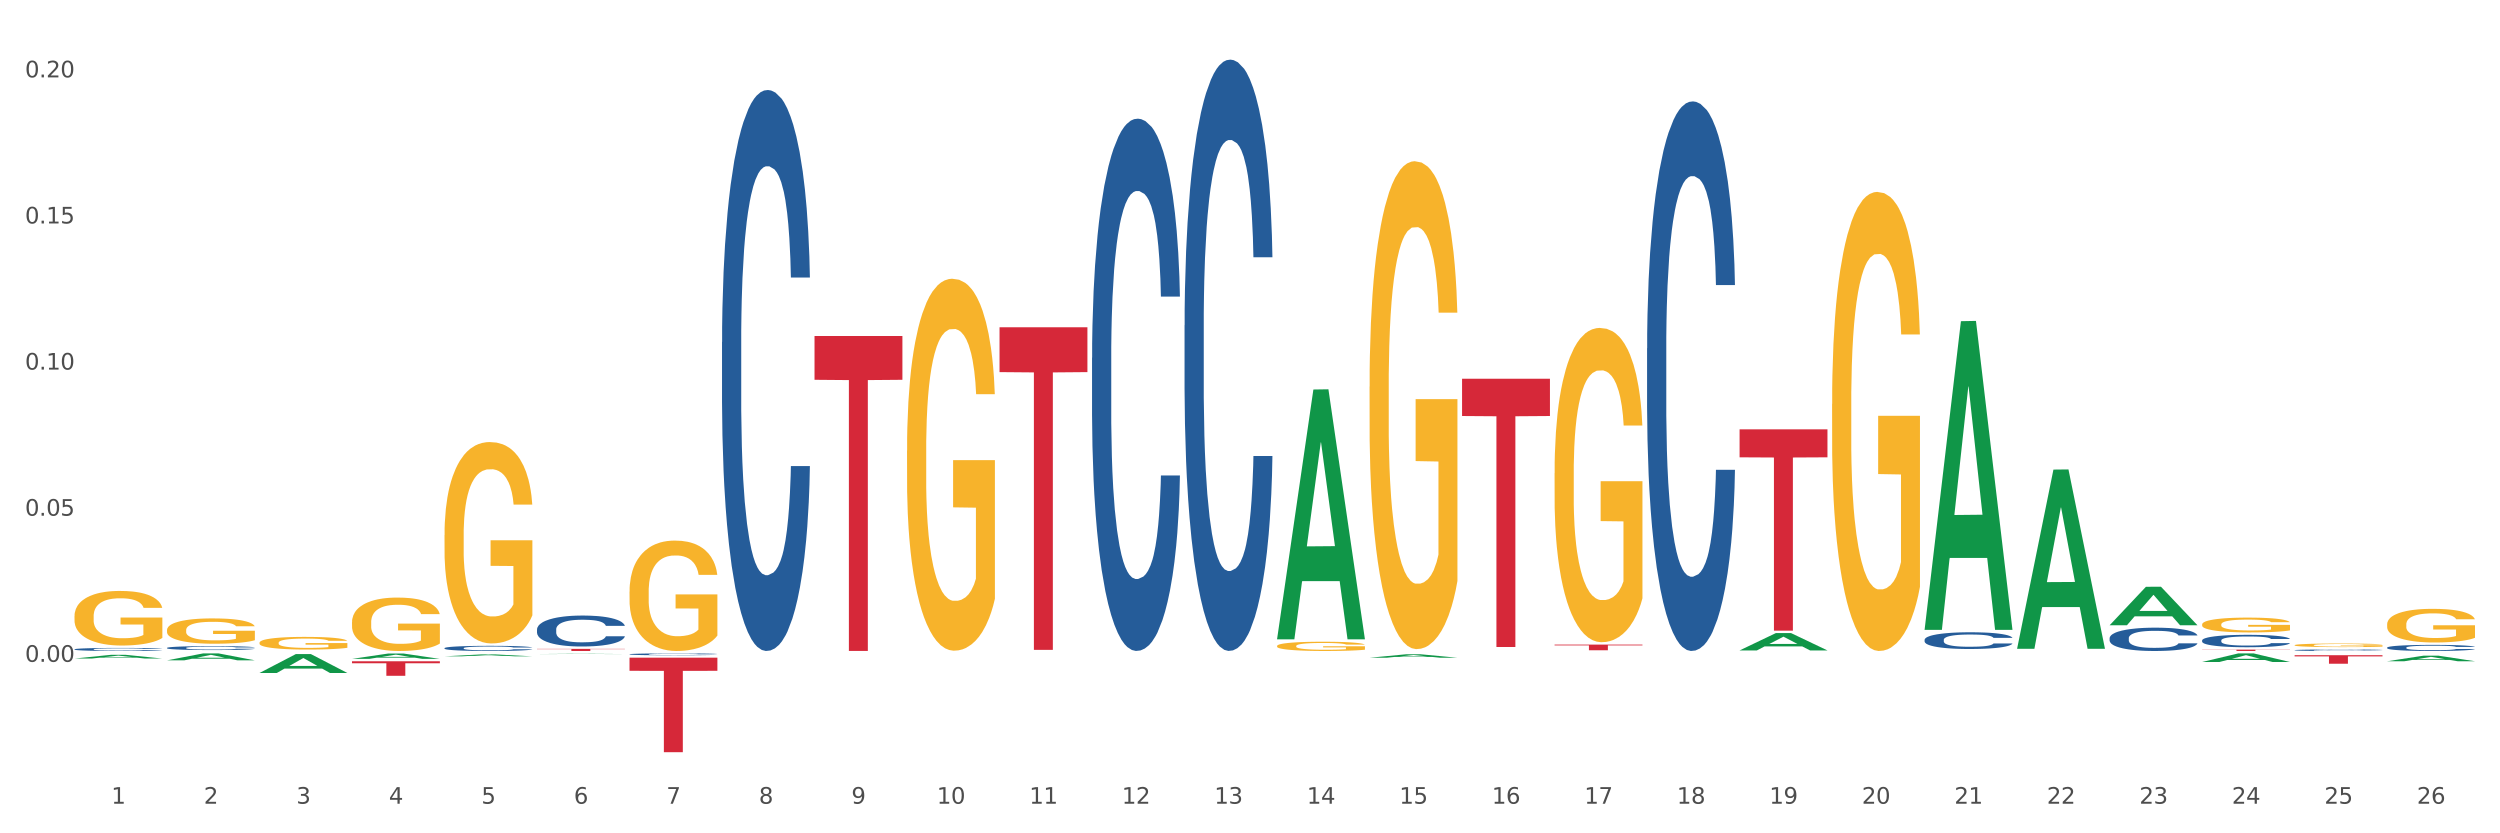 <?xml version="1.0" encoding="utf-8" standalone="no"?>
<!DOCTYPE svg PUBLIC "-//W3C//DTD SVG 1.1//EN"
  "http://www.w3.org/Graphics/SVG/1.1/DTD/svg11.dtd">
<svg xmlns:xlink="http://www.w3.org/1999/xlink" width="1080pt" height="360pt" viewBox="0 0 1080 360" xmlns="http://www.w3.org/2000/svg" version="1.1">
 <rect x="0" y="0" width="1080" height="360" fill="#333333" stroke="none"/>
 <defs>
  <style type="text/css">*{stroke-linejoin: round; stroke-linecap: butt}</style>
 </defs>
 <g id="figure_1">
  <g id="patch_1">
   <path d="M 0 360 
L 1080 360 
L 1080 0 
L 0 0 
z
" style="fill: #ffffff; stroke: #ffffff; stroke-linejoin: miter"/>
  </g>
  <g id="axes_1">
   <g id="matplotlib.axis_1">
    <g id="xtick_1">
     <g id="text_1">
      <!-- 1 -->
      <g style="fill: #4d4d4d" transform="translate(48.103 347.204) scale(0.096 -0.096)">
       <defs>
        <path id="DejaVuSans-31" d="M 794 531 
L 1825 531 
L 1825 4091 
L 703 3866 
L 703 4441 
L 1819 4666 
L 2450 4666 
L 2450 531 
L 3481 531 
L 3481 0 
L 794 0 
L 794 531 
z
" transform="scale(0.016)"/>
       </defs>
       <use xlink:href="#DejaVuSans-31"/>
      </g>
     </g>
    </g>
    <g id="xtick_2">
     <g id="text_2">
      <!-- 2 -->
      <g style="fill: #4d4d4d" transform="translate(88.066 347.204) scale(0.096 -0.096)">
       <defs>
        <path id="DejaVuSans-32" d="M 1228 531 
L 3431 531 
L 3431 0 
L 469 0 
L 469 531 
Q 828 903 1448 1529 
Q 2069 2156 2228 2338 
Q 2531 2678 2651 2914 
Q 2772 3150 2772 3378 
Q 2772 3750 2511 3984 
Q 2250 4219 1831 4219 
Q 1534 4219 1204 4116 
Q 875 4013 500 3803 
L 500 4441 
Q 881 4594 1212 4672 
Q 1544 4750 1819 4750 
Q 2544 4750 2975 4387 
Q 3406 4025 3406 3419 
Q 3406 3131 3298 2873 
Q 3191 2616 2906 2266 
Q 2828 2175 2409 1742 
Q 1991 1309 1228 531 
z
" transform="scale(0.016)"/>
       </defs>
       <use xlink:href="#DejaVuSans-32"/>
      </g>
     </g>
    </g>
    <g id="xtick_3">
     <g id="text_3">
      <!-- 3 -->
      <g style="fill: #4d4d4d" transform="translate(128.028 347.204) scale(0.096 -0.096)">
       <defs>
        <path id="DejaVuSans-33" d="M 2597 2516 
Q 3050 2419 3304 2112 
Q 3559 1806 3559 1356 
Q 3559 666 3084 287 
Q 2609 -91 1734 -91 
Q 1441 -91 1130 -33 
Q 819 25 488 141 
L 488 750 
Q 750 597 1062 519 
Q 1375 441 1716 441 
Q 2309 441 2620 675 
Q 2931 909 2931 1356 
Q 2931 1769 2642 2001 
Q 2353 2234 1838 2234 
L 1294 2234 
L 1294 2753 
L 1863 2753 
Q 2328 2753 2575 2939 
Q 2822 3125 2822 3475 
Q 2822 3834 2567 4026 
Q 2313 4219 1838 4219 
Q 1578 4219 1281 4162 
Q 984 4106 628 3988 
L 628 4550 
Q 988 4650 1302 4700 
Q 1616 4750 1894 4750 
Q 2613 4750 3031 4423 
Q 3450 4097 3450 3541 
Q 3450 3153 3228 2886 
Q 3006 2619 2597 2516 
z
" transform="scale(0.016)"/>
       </defs>
       <use xlink:href="#DejaVuSans-33"/>
      </g>
     </g>
    </g>
    <g id="xtick_4">
     <g id="text_4">
      <!-- 4 -->
      <g style="fill: #4d4d4d" transform="translate(167.99 347.204) scale(0.096 -0.096)">
       <defs>
        <path id="DejaVuSans-34" d="M 2419 4116 
L 825 1625 
L 2419 1625 
L 2419 4116 
z
M 2253 4666 
L 3047 4666 
L 3047 1625 
L 3713 1625 
L 3713 1100 
L 3047 1100 
L 3047 0 
L 2419 0 
L 2419 1100 
L 313 1100 
L 313 1709 
L 2253 4666 
z
" transform="scale(0.016)"/>
       </defs>
       <use xlink:href="#DejaVuSans-34"/>
      </g>
     </g>
    </g>
    <g id="xtick_5">
     <g id="text_5">
      <!-- 5 -->
      <g style="fill: #4d4d4d" transform="translate(207.953 347.204) scale(0.096 -0.096)">
       <defs>
        <path id="DejaVuSans-35" d="M 691 4666 
L 3169 4666 
L 3169 4134 
L 1269 4134 
L 1269 2991 
Q 1406 3038 1543 3061 
Q 1681 3084 1819 3084 
Q 2600 3084 3056 2656 
Q 3513 2228 3513 1497 
Q 3513 744 3044 326 
Q 2575 -91 1722 -91 
Q 1428 -91 1123 -41 
Q 819 9 494 109 
L 494 744 
Q 775 591 1075 516 
Q 1375 441 1709 441 
Q 2250 441 2565 725 
Q 2881 1009 2881 1497 
Q 2881 1984 2565 2268 
Q 2250 2553 1709 2553 
Q 1456 2553 1204 2497 
Q 953 2441 691 2322 
L 691 4666 
z
" transform="scale(0.016)"/>
       </defs>
       <use xlink:href="#DejaVuSans-35"/>
      </g>
     </g>
    </g>
    <g id="xtick_6">
     <g id="text_6">
      <!-- 6 -->
      <g style="fill: #4d4d4d" transform="translate(247.915 347.204) scale(0.096 -0.096)">
       <defs>
        <path id="DejaVuSans-36" d="M 2113 2584 
Q 1688 2584 1439 2293 
Q 1191 2003 1191 1497 
Q 1191 994 1439 701 
Q 1688 409 2113 409 
Q 2538 409 2786 701 
Q 3034 994 3034 1497 
Q 3034 2003 2786 2293 
Q 2538 2584 2113 2584 
z
M 3366 4563 
L 3366 3988 
Q 3128 4100 2886 4159 
Q 2644 4219 2406 4219 
Q 1781 4219 1451 3797 
Q 1122 3375 1075 2522 
Q 1259 2794 1537 2939 
Q 1816 3084 2150 3084 
Q 2853 3084 3261 2657 
Q 3669 2231 3669 1497 
Q 3669 778 3244 343 
Q 2819 -91 2113 -91 
Q 1303 -91 875 529 
Q 447 1150 447 2328 
Q 447 3434 972 4092 
Q 1497 4750 2381 4750 
Q 2619 4750 2861 4703 
Q 3103 4656 3366 4563 
z
" transform="scale(0.016)"/>
       </defs>
       <use xlink:href="#DejaVuSans-36"/>
      </g>
     </g>
    </g>
    <g id="xtick_7">
     <g id="text_7">
      <!-- 7 -->
      <g style="fill: #4d4d4d" transform="translate(287.878 347.204) scale(0.096 -0.096)">
       <defs>
        <path id="DejaVuSans-37" d="M 525 4666 
L 3525 4666 
L 3525 4397 
L 1831 0 
L 1172 0 
L 2766 4134 
L 525 4134 
L 525 4666 
z
" transform="scale(0.016)"/>
       </defs>
       <use xlink:href="#DejaVuSans-37"/>
      </g>
     </g>
    </g>
    <g id="xtick_8">
     <g id="text_8">
      <!-- 8 -->
      <g style="fill: #4d4d4d" transform="translate(327.84 347.204) scale(0.096 -0.096)">
       <defs>
        <path id="DejaVuSans-38" d="M 2034 2216 
Q 1584 2216 1326 1975 
Q 1069 1734 1069 1313 
Q 1069 891 1326 650 
Q 1584 409 2034 409 
Q 2484 409 2743 651 
Q 3003 894 3003 1313 
Q 3003 1734 2745 1975 
Q 2488 2216 2034 2216 
z
M 1403 2484 
Q 997 2584 770 2862 
Q 544 3141 544 3541 
Q 544 4100 942 4425 
Q 1341 4750 2034 4750 
Q 2731 4750 3128 4425 
Q 3525 4100 3525 3541 
Q 3525 3141 3298 2862 
Q 3072 2584 2669 2484 
Q 3125 2378 3379 2068 
Q 3634 1759 3634 1313 
Q 3634 634 3220 271 
Q 2806 -91 2034 -91 
Q 1263 -91 848 271 
Q 434 634 434 1313 
Q 434 1759 690 2068 
Q 947 2378 1403 2484 
z
M 1172 3481 
Q 1172 3119 1398 2916 
Q 1625 2713 2034 2713 
Q 2441 2713 2670 2916 
Q 2900 3119 2900 3481 
Q 2900 3844 2670 4047 
Q 2441 4250 2034 4250 
Q 1625 4250 1398 4047 
Q 1172 3844 1172 3481 
z
" transform="scale(0.016)"/>
       </defs>
       <use xlink:href="#DejaVuSans-38"/>
      </g>
     </g>
    </g>
    <g id="xtick_9">
     <g id="text_9">
      <!-- 9 -->
      <g style="fill: #4d4d4d" transform="translate(367.803 347.204) scale(0.096 -0.096)">
       <defs>
        <path id="DejaVuSans-39" d="M 703 97 
L 703 672 
Q 941 559 1184 500 
Q 1428 441 1663 441 
Q 2288 441 2617 861 
Q 2947 1281 2994 2138 
Q 2813 1869 2534 1725 
Q 2256 1581 1919 1581 
Q 1219 1581 811 2004 
Q 403 2428 403 3163 
Q 403 3881 828 4315 
Q 1253 4750 1959 4750 
Q 2769 4750 3195 4129 
Q 3622 3509 3622 2328 
Q 3622 1225 3098 567 
Q 2575 -91 1691 -91 
Q 1453 -91 1209 -44 
Q 966 3 703 97 
z
M 1959 2075 
Q 2384 2075 2632 2365 
Q 2881 2656 2881 3163 
Q 2881 3666 2632 3958 
Q 2384 4250 1959 4250 
Q 1534 4250 1286 3958 
Q 1038 3666 1038 3163 
Q 1038 2656 1286 2365 
Q 1534 2075 1959 2075 
z
" transform="scale(0.016)"/>
       </defs>
       <use xlink:href="#DejaVuSans-39"/>
      </g>
     </g>
    </g>
    <g id="xtick_10">
     <g id="text_10">
      <!-- 10 -->
      <g style="fill: #4d4d4d" transform="translate(404.711 347.204) scale(0.096 -0.096)">
       <defs>
        <path id="DejaVuSans-30" d="M 2034 4250 
Q 1547 4250 1301 3770 
Q 1056 3291 1056 2328 
Q 1056 1369 1301 889 
Q 1547 409 2034 409 
Q 2525 409 2770 889 
Q 3016 1369 3016 2328 
Q 3016 3291 2770 3770 
Q 2525 4250 2034 4250 
z
M 2034 4750 
Q 2819 4750 3233 4129 
Q 3647 3509 3647 2328 
Q 3647 1150 3233 529 
Q 2819 -91 2034 -91 
Q 1250 -91 836 529 
Q 422 1150 422 2328 
Q 422 3509 836 4129 
Q 1250 4750 2034 4750 
z
" transform="scale(0.016)"/>
       </defs>
       <use xlink:href="#DejaVuSans-31"/>
       <use xlink:href="#DejaVuSans-30" transform="translate(63.623 0)"/>
      </g>
     </g>
    </g>
    <g id="xtick_11">
     <g id="text_11">
      <!-- 11 -->
      <g style="fill: #4d4d4d" transform="translate(444.673 347.204) scale(0.096 -0.096)">
       <use xlink:href="#DejaVuSans-31"/>
       <use xlink:href="#DejaVuSans-31" transform="translate(63.623 0)"/>
      </g>
     </g>
    </g>
    <g id="xtick_12">
     <g id="text_12">
      <!-- 12 -->
      <g style="fill: #4d4d4d" transform="translate(484.636 347.204) scale(0.096 -0.096)">
       <use xlink:href="#DejaVuSans-31"/>
       <use xlink:href="#DejaVuSans-32" transform="translate(63.623 0)"/>
      </g>
     </g>
    </g>
    <g id="xtick_13">
     <g id="text_13">
      <!-- 13 -->
      <g style="fill: #4d4d4d" transform="translate(524.598 347.204) scale(0.096 -0.096)">
       <use xlink:href="#DejaVuSans-31"/>
       <use xlink:href="#DejaVuSans-33" transform="translate(63.623 0)"/>
      </g>
     </g>
    </g>
    <g id="xtick_14">
     <g id="text_14">
      <!-- 14 -->
      <g style="fill: #4d4d4d" transform="translate(564.561 347.204) scale(0.096 -0.096)">
       <use xlink:href="#DejaVuSans-31"/>
       <use xlink:href="#DejaVuSans-34" transform="translate(63.623 0)"/>
      </g>
     </g>
    </g>
    <g id="xtick_15">
     <g id="text_15">
      <!-- 15 -->
      <g style="fill: #4d4d4d" transform="translate(604.523 347.204) scale(0.096 -0.096)">
       <use xlink:href="#DejaVuSans-31"/>
       <use xlink:href="#DejaVuSans-35" transform="translate(63.623 0)"/>
      </g>
     </g>
    </g>
    <g id="xtick_16">
     <g id="text_16">
      <!-- 16 -->
      <g style="fill: #4d4d4d" transform="translate(644.486 347.204) scale(0.096 -0.096)">
       <use xlink:href="#DejaVuSans-31"/>
       <use xlink:href="#DejaVuSans-36" transform="translate(63.623 0)"/>
      </g>
     </g>
    </g>
    <g id="xtick_17">
     <g id="text_17">
      <!-- 17 -->
      <g style="fill: #4d4d4d" transform="translate(684.448 347.204) scale(0.096 -0.096)">
       <use xlink:href="#DejaVuSans-31"/>
       <use xlink:href="#DejaVuSans-37" transform="translate(63.623 0)"/>
      </g>
     </g>
    </g>
    <g id="xtick_18">
     <g id="text_18">
      <!-- 18 -->
      <g style="fill: #4d4d4d" transform="translate(724.41 347.204) scale(0.096 -0.096)">
       <use xlink:href="#DejaVuSans-31"/>
       <use xlink:href="#DejaVuSans-38" transform="translate(63.623 0)"/>
      </g>
     </g>
    </g>
    <g id="xtick_19">
     <g id="text_19">
      <!-- 19 -->
      <g style="fill: #4d4d4d" transform="translate(764.373 347.204) scale(0.096 -0.096)">
       <use xlink:href="#DejaVuSans-31"/>
       <use xlink:href="#DejaVuSans-39" transform="translate(63.623 0)"/>
      </g>
     </g>
    </g>
    <g id="xtick_20">
     <g id="text_20">
      <!-- 20 -->
      <g style="fill: #4d4d4d" transform="translate(804.335 347.204) scale(0.096 -0.096)">
       <use xlink:href="#DejaVuSans-32"/>
       <use xlink:href="#DejaVuSans-30" transform="translate(63.623 0)"/>
      </g>
     </g>
    </g>
    <g id="xtick_21">
     <g id="text_21">
      <!-- 21 -->
      <g style="fill: #4d4d4d" transform="translate(844.298 347.204) scale(0.096 -0.096)">
       <use xlink:href="#DejaVuSans-32"/>
       <use xlink:href="#DejaVuSans-31" transform="translate(63.623 0)"/>
      </g>
     </g>
    </g>
    <g id="xtick_22">
     <g id="text_22">
      <!-- 22 -->
      <g style="fill: #4d4d4d" transform="translate(884.26 347.204) scale(0.096 -0.096)">
       <use xlink:href="#DejaVuSans-32"/>
       <use xlink:href="#DejaVuSans-32" transform="translate(63.623 0)"/>
      </g>
     </g>
    </g>
    <g id="xtick_23">
     <g id="text_23">
      <!-- 23 -->
      <g style="fill: #4d4d4d" transform="translate(924.223 347.204) scale(0.096 -0.096)">
       <use xlink:href="#DejaVuSans-32"/>
       <use xlink:href="#DejaVuSans-33" transform="translate(63.623 0)"/>
      </g>
     </g>
    </g>
    <g id="xtick_24">
     <g id="text_24">
      <!-- 24 -->
      <g style="fill: #4d4d4d" transform="translate(964.185 347.204) scale(0.096 -0.096)">
       <use xlink:href="#DejaVuSans-32"/>
       <use xlink:href="#DejaVuSans-34" transform="translate(63.623 0)"/>
      </g>
     </g>
    </g>
    <g id="xtick_25">
     <g id="text_25">
      <!-- 25 -->
      <g style="fill: #4d4d4d" transform="translate(1004.147 347.204) scale(0.096 -0.096)">
       <use xlink:href="#DejaVuSans-32"/>
       <use xlink:href="#DejaVuSans-35" transform="translate(63.623 0)"/>
      </g>
     </g>
    </g>
    <g id="xtick_26">
     <g id="text_26">
      <!-- 26 -->
      <g style="fill: #4d4d4d" transform="translate(1044.11 347.204) scale(0.096 -0.096)">
       <use xlink:href="#DejaVuSans-32"/>
       <use xlink:href="#DejaVuSans-36" transform="translate(63.623 0)"/>
      </g>
     </g>
    </g>
    <g id="xtick_27"/>
    <g id="xtick_28"/>
    <g id="xtick_29"/>
    <g id="xtick_30"/>
    <g id="xtick_31"/>
    <g id="xtick_32"/>
    <g id="xtick_33"/>
    <g id="xtick_34"/>
    <g id="xtick_35"/>
    <g id="xtick_36"/>
    <g id="xtick_37"/>
    <g id="xtick_38"/>
    <g id="xtick_39"/>
    <g id="xtick_40"/>
    <g id="xtick_41"/>
    <g id="xtick_42"/>
    <g id="xtick_43"/>
    <g id="xtick_44"/>
    <g id="xtick_45"/>
    <g id="xtick_46"/>
    <g id="xtick_47"/>
    <g id="xtick_48"/>
    <g id="xtick_49"/>
    <g id="xtick_50"/>
    <g id="xtick_51"/>
   </g>
   <g id="matplotlib.axis_2">
    <g id="ytick_1">
     <g id="text_27">
      <!-- 0.00 -->
      <g style="fill: #4d4d4d" transform="translate(10.8 285.901) scale(0.096 -0.096)">
       <defs>
        <path id="DejaVuSans-2e" d="M 684 794 
L 1344 794 
L 1344 0 
L 684 0 
L 684 794 
z
" transform="scale(0.016)"/>
       </defs>
       <use xlink:href="#DejaVuSans-30"/>
       <use xlink:href="#DejaVuSans-2e" transform="translate(63.623 0)"/>
       <use xlink:href="#DejaVuSans-30" transform="translate(95.41 0)"/>
       <use xlink:href="#DejaVuSans-30" transform="translate(159.033 0)"/>
      </g>
     </g>
    </g>
    <g id="ytick_2">
     <g id="text_28">
      <!-- 0.05 -->
      <g style="fill: #4d4d4d" transform="translate(10.8 222.783) scale(0.096 -0.096)">
       <use xlink:href="#DejaVuSans-30"/>
       <use xlink:href="#DejaVuSans-2e" transform="translate(63.623 0)"/>
       <use xlink:href="#DejaVuSans-30" transform="translate(95.41 0)"/>
       <use xlink:href="#DejaVuSans-35" transform="translate(159.033 0)"/>
      </g>
     </g>
    </g>
    <g id="ytick_3">
     <g id="text_29">
      <!-- 0.10 -->
      <g style="fill: #4d4d4d" transform="translate(10.8 159.664) scale(0.096 -0.096)">
       <use xlink:href="#DejaVuSans-30"/>
       <use xlink:href="#DejaVuSans-2e" transform="translate(63.623 0)"/>
       <use xlink:href="#DejaVuSans-31" transform="translate(95.41 0)"/>
       <use xlink:href="#DejaVuSans-30" transform="translate(159.033 0)"/>
      </g>
     </g>
    </g>
    <g id="ytick_4">
     <g id="text_30">
      <!-- 0.15 -->
      <g style="fill: #4d4d4d" transform="translate(10.8 96.546) scale(0.096 -0.096)">
       <use xlink:href="#DejaVuSans-30"/>
       <use xlink:href="#DejaVuSans-2e" transform="translate(63.623 0)"/>
       <use xlink:href="#DejaVuSans-31" transform="translate(95.41 0)"/>
       <use xlink:href="#DejaVuSans-35" transform="translate(159.033 0)"/>
      </g>
     </g>
    </g>
    <g id="ytick_5">
     <g id="text_31">
      <!-- 0.20 -->
      <g style="fill: #4d4d4d" transform="translate(10.8 33.428) scale(0.096 -0.096)">
       <use xlink:href="#DejaVuSans-30"/>
       <use xlink:href="#DejaVuSans-2e" transform="translate(63.623 0)"/>
       <use xlink:href="#DejaVuSans-32" transform="translate(95.41 0)"/>
       <use xlink:href="#DejaVuSans-30" transform="translate(159.033 0)"/>
      </g>
     </g>
    </g>
    <g id="ytick_6"/>
    <g id="ytick_7"/>
    <g id="ytick_8"/>
    <g id="ytick_9"/>
    <g id="ytick_10"/>
   </g>
   <g id="PolyCollection_1">
    <path d="M 951.311 276.652 
L 951.356 276.647 
L 951.356 276.51 
L 951.49 276.324 
L 951.984 275.98 
L 952.612 275.72 
L 953.689 275.416 
L 954.273 275.289 
L 955.035 275.147 
L 956.606 274.916 
L 958.401 274.72 
L 959.658 274.612 
L 960.6 274.544 
L 962.709 274.421 
L 963.921 274.367 
L 965.177 274.323 
L 966.254 274.294 
L 968.049 274.259 
L 969.485 274.245 
L 971.146 274.24 
L 972.537 274.245 
L 974.377 274.264 
L 977.069 274.323 
L 978.101 274.357 
L 979.492 274.416 
L 980.928 274.495 
L 982.095 274.573 
L 983.441 274.686 
L 984.833 274.833 
L 986.179 275.019 
L 987.121 275.191 
L 987.884 275.372 
L 988.557 275.593 
L 989.051 275.833 
L 989.275 276.034 
L 981.063 276.034 
L 980.839 275.853 
L 980.39 275.657 
L 979.941 275.524 
L 979.448 275.416 
L 978.685 275.294 
L 978.012 275.215 
L 976.89 275.122 
L 975.857 275.063 
L 975.005 275.029 
L 973.973 275 
L 971.774 274.97 
L 970.203 274.97 
L 969.216 274.98 
L 968.004 275.005 
L 966.972 275.039 
L 965.761 275.098 
L 964.818 275.162 
L 963.876 275.245 
L 963.337 275.304 
L 962.53 275.412 
L 961.991 275.5 
L 961.273 275.652 
L 960.869 275.76 
L 960.151 276.039 
L 959.837 276.245 
L 959.702 276.387 
L 959.613 276.544 
L 959.613 277.309 
L 959.882 277.652 
L 960.106 277.799 
L 960.465 277.966 
L 961.138 278.182 
L 962.126 278.393 
L 963.158 278.545 
L 964.01 278.638 
L 964.818 278.706 
L 965.626 278.76 
L 966.613 278.809 
L 967.421 278.839 
L 968.633 278.868 
L 970.069 278.883 
L 971.19 278.883 
L 973.479 278.858 
L 974.511 278.834 
L 975.498 278.8 
L 976.576 278.746 
L 977.428 278.687 
L 977.922 278.643 
L 978.73 278.549 
L 979.358 278.451 
L 979.896 278.339 
L 980.255 278.241 
L 980.659 278.094 
L 980.973 277.927 
L 981.063 277.839 
L 989.275 277.839 
L 989.096 278.015 
L 988.782 278.187 
L 988.153 278.417 
L 987.66 278.549 
L 986.897 278.711 
L 986.089 278.849 
L 984.967 279.001 
L 983.935 279.113 
L 982.858 279.211 
L 981.691 279.3 
L 979.582 279.422 
L 978.819 279.457 
L 977.204 279.515 
L 975.947 279.55 
L 974.107 279.584 
L 972.223 279.604 
L 970.248 279.609 
L 968.498 279.599 
L 966.568 279.569 
L 965.357 279.54 
L 964.01 279.496 
L 962.44 279.427 
L 960.959 279.344 
L 959.568 279.246 
L 958.266 279.133 
L 957.055 279.005 
L 955.484 278.795 
L 954.317 278.589 
L 953.465 278.397 
L 952.881 278.236 
L 952.298 278.03 
L 951.984 277.888 
L 951.49 277.544 
L 951.311 277.226 
L 951.311 276.652 
z
" clip-path="url(#p9ff3e00cd5)" style="fill: #255c99"/>
    <path d="M 911.348 275.68 
L 911.393 275.671 
L 911.393 275.414 
L 911.528 275.064 
L 912.022 274.42 
L 912.65 273.933 
L 913.727 273.362 
L 914.31 273.123 
L 915.073 272.856 
L 916.644 272.424 
L 918.439 272.056 
L 919.695 271.854 
L 920.638 271.725 
L 922.747 271.495 
L 923.958 271.394 
L 925.215 271.311 
L 926.292 271.256 
L 928.087 271.191 
L 929.523 271.164 
L 931.183 271.154 
L 932.574 271.164 
L 934.414 271.2 
L 937.107 271.311 
L 938.139 271.375 
L 939.53 271.486 
L 940.966 271.633 
L 942.133 271.78 
L 943.479 271.991 
L 944.87 272.267 
L 946.216 272.617 
L 947.159 272.939 
L 947.922 273.279 
L 948.595 273.693 
L 949.088 274.144 
L 949.313 274.521 
L 941.101 274.521 
L 940.876 274.181 
L 940.427 273.813 
L 939.979 273.565 
L 939.485 273.362 
L 938.722 273.132 
L 938.049 272.985 
L 936.927 272.81 
L 935.895 272.7 
L 935.042 272.635 
L 934.01 272.58 
L 931.811 272.525 
L 930.241 272.525 
L 929.254 272.543 
L 928.042 272.589 
L 927.01 272.654 
L 925.798 272.764 
L 924.856 272.884 
L 923.913 273.04 
L 923.375 273.151 
L 922.567 273.353 
L 922.029 273.519 
L 921.311 273.804 
L 920.907 274.006 
L 920.189 274.531 
L 919.875 274.917 
L 919.74 275.184 
L 919.65 275.478 
L 919.65 276.913 
L 919.92 277.557 
L 920.144 277.833 
L 920.503 278.146 
L 921.176 278.551 
L 922.163 278.946 
L 923.195 279.231 
L 924.048 279.406 
L 924.856 279.535 
L 925.664 279.636 
L 926.651 279.728 
L 927.459 279.783 
L 928.67 279.839 
L 930.106 279.866 
L 931.228 279.866 
L 933.517 279.82 
L 934.549 279.774 
L 935.536 279.71 
L 936.613 279.609 
L 937.466 279.498 
L 937.959 279.415 
L 938.767 279.241 
L 939.395 279.057 
L 939.934 278.845 
L 940.293 278.661 
L 940.697 278.385 
L 941.011 278.072 
L 941.101 277.907 
L 949.313 277.907 
L 949.133 278.238 
L 948.819 278.56 
L 948.191 278.992 
L 947.697 279.241 
L 946.934 279.544 
L 946.127 279.802 
L 945.005 280.087 
L 943.973 280.299 
L 942.896 280.483 
L 941.729 280.648 
L 939.62 280.878 
L 938.857 280.943 
L 937.241 281.053 
L 935.985 281.117 
L 934.145 281.182 
L 932.26 281.219 
L 930.286 281.228 
L 928.536 281.209 
L 926.606 281.154 
L 925.394 281.099 
L 924.048 281.016 
L 922.477 280.887 
L 920.997 280.731 
L 919.605 280.547 
L 918.304 280.335 
L 917.092 280.096 
L 915.522 279.701 
L 914.355 279.314 
L 913.502 278.956 
L 912.919 278.652 
L 912.336 278.266 
L 912.022 277.999 
L 911.528 277.355 
L 911.348 276.757 
L 911.348 275.68 
z
" clip-path="url(#p9ff3e00cd5)" style="fill: #255c99"/>
    <path d="M 831.424 276.388 
L 831.468 276.381 
L 831.468 276.196 
L 831.603 275.945 
L 832.097 275.483 
L 832.725 275.133 
L 833.802 274.724 
L 834.385 274.552 
L 835.148 274.361 
L 836.719 274.05 
L 838.514 273.786 
L 839.77 273.641 
L 840.713 273.549 
L 842.822 273.383 
L 844.033 273.311 
L 845.29 273.251 
L 846.367 273.212 
L 848.162 273.166 
L 849.598 273.146 
L 851.258 273.139 
L 852.649 273.146 
L 854.489 273.172 
L 857.182 273.251 
L 858.214 273.298 
L 859.605 273.377 
L 861.041 273.482 
L 862.208 273.588 
L 863.554 273.74 
L 864.945 273.938 
L 866.291 274.189 
L 867.234 274.42 
L 867.997 274.664 
L 868.67 274.961 
L 869.163 275.285 
L 869.388 275.556 
L 861.176 275.556 
L 860.951 275.311 
L 860.503 275.047 
L 860.054 274.869 
L 859.56 274.724 
L 858.797 274.559 
L 858.124 274.453 
L 857.002 274.328 
L 855.97 274.248 
L 855.118 274.202 
L 854.085 274.163 
L 851.887 274.123 
L 850.316 274.123 
L 849.329 274.136 
L 848.117 274.169 
L 847.085 274.215 
L 845.873 274.295 
L 844.931 274.38 
L 843.989 274.493 
L 843.45 274.572 
L 842.642 274.717 
L 842.104 274.836 
L 841.386 275.041 
L 840.982 275.186 
L 840.264 275.562 
L 839.95 275.84 
L 839.815 276.031 
L 839.725 276.242 
L 839.725 277.272 
L 839.995 277.734 
L 840.219 277.933 
L 840.578 278.157 
L 841.251 278.448 
L 842.238 278.731 
L 843.271 278.936 
L 844.123 279.062 
L 844.931 279.154 
L 845.739 279.227 
L 846.726 279.293 
L 847.534 279.332 
L 848.745 279.372 
L 850.181 279.392 
L 851.303 279.392 
L 853.592 279.359 
L 854.624 279.326 
L 855.611 279.279 
L 856.688 279.207 
L 857.541 279.128 
L 858.034 279.068 
L 858.842 278.943 
L 859.47 278.811 
L 860.009 278.659 
L 860.368 278.527 
L 860.772 278.329 
L 861.086 278.104 
L 861.176 277.985 
L 869.388 277.985 
L 869.208 278.223 
L 868.894 278.454 
L 868.266 278.764 
L 867.772 278.943 
L 867.009 279.161 
L 866.202 279.345 
L 865.08 279.55 
L 864.048 279.702 
L 862.971 279.834 
L 861.804 279.953 
L 859.695 280.118 
L 858.932 280.164 
L 857.316 280.243 
L 856.06 280.29 
L 854.22 280.336 
L 852.335 280.362 
L 850.361 280.369 
L 848.611 280.356 
L 846.681 280.316 
L 845.469 280.276 
L 844.123 280.217 
L 842.553 280.125 
L 841.072 280.012 
L 839.681 279.88 
L 838.379 279.728 
L 837.168 279.557 
L 835.597 279.273 
L 834.43 278.995 
L 833.578 278.738 
L 832.994 278.52 
L 832.411 278.243 
L 832.097 278.051 
L 831.603 277.589 
L 831.424 277.16 
L 831.424 276.388 
z
" clip-path="url(#p9ff3e00cd5)" style="fill: #255c99"/>
    <path d="M 711.536 150.482 
L 711.581 150.265 
L 711.581 144.194 
L 711.716 135.954 
L 712.209 120.776 
L 712.838 109.285 
L 713.915 95.841 
L 714.498 90.204 
L 715.261 83.916 
L 716.832 73.725 
L 718.627 65.052 
L 719.883 60.282 
L 720.825 57.246 
L 722.935 51.826 
L 724.146 49.441 
L 725.403 47.489 
L 726.48 46.188 
L 728.275 44.67 
L 729.711 44.02 
L 731.371 43.803 
L 732.762 44.02 
L 734.602 44.887 
L 737.295 47.489 
L 738.327 49.007 
L 739.718 51.609 
L 741.154 55.078 
L 742.321 58.547 
L 743.667 63.534 
L 745.058 70.039 
L 746.404 78.278 
L 747.347 85.867 
L 748.109 93.89 
L 748.783 103.647 
L 749.276 114.272 
L 749.501 123.161 
L 741.288 123.161 
L 741.064 115.139 
L 740.615 106.466 
L 740.167 100.612 
L 739.673 95.841 
L 738.91 90.421 
L 738.237 86.951 
L 737.115 82.832 
L 736.083 80.23 
L 735.23 78.712 
L 734.198 77.411 
L 731.999 76.11 
L 730.429 76.11 
L 729.441 76.544 
L 728.23 77.628 
L 727.198 79.146 
L 725.986 81.748 
L 725.044 84.566 
L 724.101 88.252 
L 723.563 90.854 
L 722.755 95.625 
L 722.217 99.527 
L 721.499 106.249 
L 721.095 111.019 
L 720.377 123.378 
L 720.063 132.485 
L 719.928 138.773 
L 719.838 145.711 
L 719.838 179.536 
L 720.107 194.714 
L 720.332 201.219 
L 720.691 208.591 
L 721.364 218.131 
L 722.351 227.455 
L 723.383 234.176 
L 724.236 238.296 
L 725.044 241.332 
L 725.851 243.717 
L 726.839 245.885 
L 727.646 247.186 
L 728.858 248.487 
L 730.294 249.137 
L 731.416 249.137 
L 733.705 248.053 
L 734.737 246.969 
L 735.724 245.451 
L 736.801 243.066 
L 737.654 240.464 
L 738.147 238.513 
L 738.955 234.393 
L 739.583 230.057 
L 740.122 225.07 
L 740.481 220.733 
L 740.885 214.228 
L 741.199 206.856 
L 741.288 202.954 
L 749.501 202.954 
L 749.321 210.759 
L 749.007 218.348 
L 748.379 228.539 
L 747.885 234.393 
L 747.122 241.549 
L 746.314 247.62 
L 745.193 254.341 
L 744.16 259.328 
L 743.083 263.665 
L 741.917 267.568 
L 739.808 272.988 
L 739.045 274.506 
L 737.429 277.108 
L 736.173 278.626 
L 734.333 280.144 
L 732.448 281.011 
L 730.474 281.228 
L 728.723 280.794 
L 726.794 279.493 
L 725.582 278.192 
L 724.236 276.241 
L 722.665 273.205 
L 721.184 269.519 
L 719.793 265.183 
L 718.492 260.196 
L 717.28 254.558 
L 715.71 245.235 
L 714.543 236.128 
L 713.69 227.672 
L 713.107 220.516 
L 712.524 211.41 
L 712.209 205.122 
L 711.716 189.944 
L 711.536 175.85 
L 711.536 150.482 
z
" clip-path="url(#p9ff3e00cd5)" style="fill: #255c99"/>
    <path d="M 1031.236 279.772 
L 1031.281 279.77 
L 1031.281 279.702 
L 1031.415 279.611 
L 1031.909 279.442 
L 1032.537 279.314 
L 1033.614 279.164 
L 1034.197 279.101 
L 1034.96 279.031 
L 1036.531 278.918 
L 1038.326 278.821 
L 1039.582 278.768 
L 1040.525 278.734 
L 1042.634 278.674 
L 1043.846 278.647 
L 1045.102 278.626 
L 1046.179 278.611 
L 1047.974 278.594 
L 1049.41 278.587 
L 1051.07 278.585 
L 1052.462 278.587 
L 1054.301 278.597 
L 1056.994 278.626 
L 1058.026 278.643 
L 1059.417 278.672 
L 1060.853 278.71 
L 1062.02 278.749 
L 1063.366 278.804 
L 1064.757 278.877 
L 1066.104 278.969 
L 1067.046 279.053 
L 1067.809 279.142 
L 1068.482 279.251 
L 1068.976 279.369 
L 1069.2 279.468 
L 1060.988 279.468 
L 1060.763 279.379 
L 1060.315 279.282 
L 1059.866 279.217 
L 1059.372 279.164 
L 1058.609 279.104 
L 1057.936 279.065 
L 1056.814 279.019 
L 1055.782 278.99 
L 1054.93 278.973 
L 1053.898 278.959 
L 1051.699 278.944 
L 1050.128 278.944 
L 1049.141 278.949 
L 1047.929 278.961 
L 1046.897 278.978 
L 1045.685 279.007 
L 1044.743 279.039 
L 1043.801 279.08 
L 1043.262 279.109 
L 1042.454 279.162 
L 1041.916 279.205 
L 1041.198 279.28 
L 1040.794 279.333 
L 1040.076 279.471 
L 1039.762 279.572 
L 1039.627 279.642 
L 1039.538 279.719 
L 1039.538 280.096 
L 1039.807 280.265 
L 1040.031 280.337 
L 1040.39 280.419 
L 1041.063 280.525 
L 1042.051 280.629 
L 1043.083 280.704 
L 1043.935 280.75 
L 1044.743 280.784 
L 1045.551 280.81 
L 1046.538 280.834 
L 1047.346 280.849 
L 1048.557 280.863 
L 1049.993 280.871 
L 1051.115 280.871 
L 1053.404 280.858 
L 1054.436 280.846 
L 1055.423 280.83 
L 1056.5 280.803 
L 1057.353 280.774 
L 1057.847 280.752 
L 1058.654 280.706 
L 1059.283 280.658 
L 1059.821 280.603 
L 1060.18 280.554 
L 1060.584 280.482 
L 1060.898 280.4 
L 1060.988 280.356 
L 1069.2 280.356 
L 1069.021 280.443 
L 1068.706 280.528 
L 1068.078 280.641 
L 1067.584 280.706 
L 1066.822 280.786 
L 1066.014 280.854 
L 1064.892 280.928 
L 1063.86 280.984 
L 1062.783 281.032 
L 1061.616 281.076 
L 1059.507 281.136 
L 1058.744 281.153 
L 1057.129 281.182 
L 1055.872 281.199 
L 1054.032 281.216 
L 1052.147 281.225 
L 1050.173 281.228 
L 1048.423 281.223 
L 1046.493 281.208 
L 1045.282 281.194 
L 1043.935 281.172 
L 1042.365 281.138 
L 1040.884 281.097 
L 1039.493 281.049 
L 1038.191 280.994 
L 1036.98 280.931 
L 1035.409 280.827 
L 1034.242 280.726 
L 1033.39 280.632 
L 1032.806 280.552 
L 1032.223 280.451 
L 1031.909 280.381 
L 1031.415 280.212 
L 1031.236 280.055 
L 1031.236 279.772 
z
" clip-path="url(#p9ff3e00cd5)" style="fill: #255c99"/>
    <path d="M 991.273 280.869 
L 991.318 280.868 
L 991.318 280.851 
L 991.453 280.829 
L 991.946 280.787 
L 992.575 280.756 
L 993.652 280.719 
L 994.235 280.703 
L 994.998 280.686 
L 996.569 280.658 
L 998.364 280.634 
L 999.62 280.621 
L 1000.562 280.613 
L 1002.672 280.598 
L 1003.883 280.591 
L 1005.14 280.586 
L 1006.217 280.582 
L 1008.012 280.578 
L 1009.448 280.576 
L 1011.108 280.576 
L 1012.499 280.576 
L 1014.339 280.579 
L 1017.032 280.586 
L 1018.064 280.59 
L 1019.455 280.597 
L 1020.891 280.607 
L 1022.058 280.616 
L 1023.404 280.63 
L 1024.795 280.648 
L 1026.141 280.67 
L 1027.084 280.691 
L 1027.846 280.713 
L 1028.52 280.74 
L 1029.013 280.769 
L 1029.238 280.794 
L 1021.025 280.794 
L 1020.801 280.772 
L 1020.352 280.748 
L 1019.904 280.732 
L 1019.41 280.719 
L 1018.647 280.704 
L 1017.974 280.694 
L 1016.852 280.683 
L 1015.82 280.676 
L 1014.967 280.672 
L 1013.935 280.668 
L 1011.736 280.665 
L 1010.166 280.665 
L 1009.178 280.666 
L 1007.967 280.669 
L 1006.935 280.673 
L 1005.723 280.68 
L 1004.781 280.688 
L 1003.838 280.698 
L 1003.3 280.705 
L 1002.492 280.718 
L 1001.954 280.729 
L 1001.236 280.747 
L 1000.832 280.76 
L 1000.114 280.794 
L 999.8 280.819 
L 999.665 280.837 
L 999.575 280.856 
L 999.575 280.949 
L 999.844 280.99 
L 1000.069 281.008 
L 1000.428 281.028 
L 1001.101 281.055 
L 1002.088 281.08 
L 1003.12 281.099 
L 1003.973 281.11 
L 1004.781 281.118 
L 1005.588 281.125 
L 1006.576 281.131 
L 1007.383 281.134 
L 1008.595 281.138 
L 1010.031 281.14 
L 1011.153 281.14 
L 1013.442 281.137 
L 1014.474 281.134 
L 1015.461 281.13 
L 1016.538 281.123 
L 1017.391 281.116 
L 1017.884 281.11 
L 1018.692 281.099 
L 1019.32 281.087 
L 1019.859 281.074 
L 1020.218 281.062 
L 1020.622 281.044 
L 1020.936 281.024 
L 1021.025 281.013 
L 1029.238 281.013 
L 1029.058 281.034 
L 1028.744 281.055 
L 1028.116 281.083 
L 1027.622 281.099 
L 1026.859 281.119 
L 1026.051 281.135 
L 1024.93 281.154 
L 1023.897 281.168 
L 1022.82 281.18 
L 1021.654 281.19 
L 1019.545 281.205 
L 1018.782 281.209 
L 1017.166 281.216 
L 1015.91 281.221 
L 1014.07 281.225 
L 1012.185 281.227 
L 1010.211 281.228 
L 1008.46 281.227 
L 1006.531 281.223 
L 1005.319 281.219 
L 1003.973 281.214 
L 1002.402 281.206 
L 1000.921 281.196 
L 999.53 281.184 
L 998.229 281.17 
L 997.017 281.155 
L 995.447 281.129 
L 994.28 281.104 
L 993.427 281.081 
L 992.844 281.061 
L 992.261 281.036 
L 991.946 281.019 
L 991.453 280.977 
L 991.273 280.938 
L 991.273 280.869 
z
" clip-path="url(#p9ff3e00cd5)" style="fill: #255c99"/>
    <path d="M 671.574 278.465 
L 709.538 278.465 
L 709.538 278.804 
L 694.604 278.807 
L 694.604 280.907 
L 686.418 280.907 
L 686.418 278.807 
L 671.574 278.804 
L 671.574 278.467 
L 671.574 278.465 
z
" clip-path="url(#p9ff3e00cd5)" style="fill: #d62839"/>
    <path d="M 751.499 185.475 
L 789.463 185.475 
L 789.463 197.561 
L 774.529 197.643 
L 774.529 272.446 
L 766.343 272.446 
L 766.343 197.643 
L 751.499 197.561 
L 751.499 185.557 
L 751.499 185.475 
z
" clip-path="url(#p9ff3e00cd5)" style="fill: #d62839"/>
    <path d="M 431.799 141.385 
L 469.764 141.385 
L 469.764 160.75 
L 454.83 160.881 
L 454.83 280.737 
L 446.643 280.737 
L 446.643 160.881 
L 431.799 160.75 
L 431.799 141.516 
L 431.799 141.385 
z
" clip-path="url(#p9ff3e00cd5)" style="fill: #d62839"/>
    <path d="M 631.611 163.61 
L 669.576 163.61 
L 669.576 179.716 
L 654.642 179.825 
L 654.642 279.511 
L 646.455 279.511 
L 646.455 179.825 
L 631.611 179.716 
L 631.611 163.719 
L 631.611 163.61 
z
" clip-path="url(#p9ff3e00cd5)" style="fill: #d62839"/>
    <path d="M 951.311 280.635 
L 989.275 280.635 
L 989.275 280.717 
L 974.341 280.718 
L 974.341 281.228 
L 966.155 281.228 
L 966.155 280.718 
L 951.311 280.717 
L 951.311 280.635 
L 951.311 280.635 
z
" clip-path="url(#p9ff3e00cd5)" style="fill: #d62839"/>
    <path d="M 991.273 283.052 
L 1029.238 283.052 
L 1029.238 283.562 
L 1014.304 283.565 
L 1014.304 286.721 
L 1006.117 286.721 
L 1006.117 283.565 
L 991.273 283.562 
L 991.273 283.055 
L 991.273 283.052 
z
" clip-path="url(#p9ff3e00cd5)" style="fill: #d62839"/>
    <path d="M 1031.236 285.652 
L 1031.275 285.65 
L 1046.93 283.259 
L 1053.427 283.257 
L 1069.2 285.657 
L 1061.685 285.657 
L 1058.28 285.098 
L 1042.116 285.098 
L 1041.999 285.107 
L 1038.711 285.657 
L 1031.236 285.657 
L 1031.236 285.652 
L 1044.151 284.764 
L 1056.245 284.762 
L 1050.257 283.768 
L 1050.179 283.764 
L 1050.1 283.77 
L 1044.112 284.762 
L 1044.151 284.764 
L 1031.236 285.652 
z
" clip-path="url(#p9ff3e00cd5)" style="fill: #109648"/>
    <path d="M 951.311 285.978 
L 951.35 285.974 
L 967.005 282.257 
L 973.502 282.254 
L 989.275 285.985 
L 981.761 285.985 
L 978.356 285.116 
L 962.191 285.116 
L 962.074 285.13 
L 958.786 285.985 
L 951.311 285.985 
L 951.311 285.978 
L 964.227 284.597 
L 976.32 284.594 
L 970.332 283.049 
L 970.254 283.042 
L 970.176 283.052 
L 964.187 284.594 
L 964.227 284.597 
L 951.311 285.978 
z
" clip-path="url(#p9ff3e00cd5)" style="fill: #109648"/>
    <path d="M 911.348 270.097 
L 911.388 270.081 
L 927.043 253.488 
L 933.54 253.472 
L 949.313 270.128 
L 941.798 270.128 
L 938.393 266.25 
L 922.229 266.25 
L 922.111 266.312 
L 918.824 270.128 
L 911.348 270.128 
L 911.348 270.097 
L 924.264 263.935 
L 936.358 263.919 
L 930.37 257.022 
L 930.291 256.991 
L 930.213 257.038 
L 924.225 263.919 
L 924.264 263.935 
L 911.348 270.097 
z
" clip-path="url(#p9ff3e00cd5)" style="fill: #109648"/>
    <path d="M 871.386 280.148 
L 871.425 280.076 
L 887.081 202.863 
L 893.577 202.79 
L 909.35 280.294 
L 901.836 280.294 
L 898.431 262.246 
L 882.266 262.246 
L 882.149 262.537 
L 878.861 280.294 
L 871.386 280.294 
L 871.386 280.148 
L 884.302 251.476 
L 896.395 251.403 
L 890.407 219.31 
L 890.329 219.164 
L 890.251 219.382 
L 884.263 251.403 
L 884.302 251.476 
L 871.386 280.148 
z
" clip-path="url(#p9ff3e00cd5)" style="fill: #109648"/>
    <path d="M 32.175 284.491 
L 32.214 284.49 
L 47.87 282.888 
L 54.367 282.886 
L 70.139 284.494 
L 62.625 284.494 
L 59.22 284.12 
L 43.055 284.12 
L 42.938 284.126 
L 39.65 284.494 
L 32.175 284.494 
L 32.175 284.491 
L 45.091 283.896 
L 57.184 283.895 
L 51.196 283.229 
L 51.118 283.226 
L 51.04 283.231 
L 45.052 283.895 
L 45.091 283.896 
L 32.175 284.491 
z
" clip-path="url(#p9ff3e00cd5)" style="fill: #109648"/>
    <path d="M 72.137 285.266 
L 72.177 285.263 
L 87.832 282.257 
L 94.329 282.254 
L 110.102 285.271 
L 102.587 285.271 
L 99.182 284.569 
L 83.018 284.569 
L 82.901 284.58 
L 79.613 285.271 
L 72.137 285.271 
L 72.137 285.266 
L 85.053 284.149 
L 97.147 284.147 
L 91.159 282.897 
L 91.08 282.891 
L 91.002 282.9 
L 85.014 284.147 
L 85.053 284.149 
L 72.137 285.266 
z
" clip-path="url(#p9ff3e00cd5)" style="fill: #109648"/>
    <path d="M 112.1 290.717 
L 112.139 290.71 
L 127.794 282.563 
L 134.291 282.555 
L 150.064 290.733 
L 142.55 290.733 
L 139.145 288.828 
L 122.98 288.828 
L 122.863 288.859 
L 119.575 290.733 
L 112.1 290.733 
L 112.1 290.717 
L 125.016 287.692 
L 137.109 287.684 
L 131.121 284.298 
L 131.043 284.283 
L 130.965 284.306 
L 124.976 287.684 
L 125.016 287.692 
L 112.1 290.717 
z
" clip-path="url(#p9ff3e00cd5)" style="fill: #109648"/>
    <path d="M 152.062 284.636 
L 152.101 284.634 
L 167.757 282.316 
L 174.254 282.314 
L 190.027 284.64 
L 182.512 284.64 
L 179.107 284.099 
L 162.943 284.099 
L 162.825 284.107 
L 159.538 284.64 
L 152.062 284.64 
L 152.062 284.636 
L 164.978 283.775 
L 177.072 283.773 
L 171.084 282.81 
L 171.005 282.805 
L 170.927 282.812 
L 164.939 283.773 
L 164.978 283.775 
L 152.062 284.636 
z
" clip-path="url(#p9ff3e00cd5)" style="fill: #109648"/>
    <path d="M 511.724 140.536 
L 511.769 140.303 
L 511.769 133.771 
L 511.904 124.906 
L 512.397 108.576 
L 513.026 96.212 
L 514.103 81.748 
L 514.686 75.683 
L 515.449 68.917 
L 517.019 57.953 
L 518.814 48.621 
L 520.071 43.489 
L 521.013 40.223 
L 523.122 34.391 
L 524.334 31.825 
L 525.591 29.725 
L 526.668 28.326 
L 528.463 26.693 
L 529.899 25.993 
L 531.559 25.759 
L 532.95 25.993 
L 534.79 26.926 
L 537.482 29.725 
L 538.515 31.358 
L 539.906 34.158 
L 541.342 37.89 
L 542.508 41.623 
L 543.855 46.988 
L 545.246 53.987 
L 546.592 62.852 
L 547.534 71.017 
L 548.297 79.648 
L 548.97 90.146 
L 549.464 101.577 
L 549.688 111.142 
L 541.476 111.142 
L 541.252 102.51 
L 540.803 93.179 
L 540.354 86.88 
L 539.861 81.748 
L 539.098 75.916 
L 538.425 72.183 
L 537.303 67.751 
L 536.271 64.951 
L 535.418 63.318 
L 534.386 61.919 
L 532.187 60.519 
L 530.617 60.519 
L 529.629 60.986 
L 528.418 62.152 
L 527.386 63.785 
L 526.174 66.584 
L 525.232 69.617 
L 524.289 73.583 
L 523.751 76.382 
L 522.943 81.515 
L 522.404 85.714 
L 521.686 92.946 
L 521.283 98.078 
L 520.565 111.375 
L 520.25 121.173 
L 520.116 127.938 
L 520.026 135.404 
L 520.026 171.796 
L 520.295 188.126 
L 520.52 195.125 
L 520.879 203.056 
L 521.552 213.321 
L 522.539 223.352 
L 523.571 230.584 
L 524.424 235.016 
L 525.232 238.282 
L 526.039 240.849 
L 527.027 243.181 
L 527.834 244.581 
L 529.046 245.981 
L 530.482 246.681 
L 531.604 246.681 
L 533.892 245.514 
L 534.925 244.348 
L 535.912 242.715 
L 536.989 240.149 
L 537.841 237.349 
L 538.335 235.25 
L 539.143 230.817 
L 539.771 226.152 
L 540.31 220.786 
L 540.669 216.12 
L 541.072 209.122 
L 541.387 201.19 
L 541.476 196.991 
L 549.688 196.991 
L 549.509 205.389 
L 549.195 213.554 
L 548.567 224.519 
L 548.073 230.817 
L 547.31 238.516 
L 546.502 245.048 
L 545.38 252.28 
L 544.348 257.645 
L 543.271 262.311 
L 542.105 266.51 
L 539.995 272.342 
L 539.233 273.975 
L 537.617 276.774 
L 536.361 278.407 
L 534.521 280.04 
L 532.636 280.974 
L 530.661 281.207 
L 528.911 280.74 
L 526.982 279.341 
L 525.77 277.941 
L 524.424 275.841 
L 522.853 272.575 
L 521.372 268.609 
L 519.981 263.944 
L 518.68 258.578 
L 517.468 252.513 
L 515.898 242.482 
L 514.731 232.684 
L 513.878 223.585 
L 513.295 215.887 
L 512.711 206.089 
L 512.397 199.324 
L 511.904 182.994 
L 511.724 167.83 
L 511.724 140.536 
z
" clip-path="url(#p9ff3e00cd5)" style="fill: #255c99"/>
    <path d="M 471.762 154.583 
L 471.807 154.373 
L 471.807 148.493 
L 471.941 140.514 
L 472.435 125.814 
L 473.063 114.684 
L 474.14 101.664 
L 474.723 96.204 
L 475.486 90.114 
L 477.057 80.245 
L 478.852 71.845 
L 480.108 67.225 
L 481.051 64.285 
L 483.16 59.035 
L 484.372 56.725 
L 485.628 54.835 
L 486.705 53.575 
L 488.5 52.105 
L 489.936 51.475 
L 491.596 51.265 
L 492.988 51.475 
L 494.827 52.315 
L 497.52 54.835 
L 498.552 56.305 
L 499.943 58.825 
L 501.379 62.185 
L 502.546 65.545 
L 503.892 70.375 
L 505.283 76.675 
L 506.63 84.654 
L 507.572 92.004 
L 508.335 99.774 
L 509.008 109.224 
L 509.502 119.514 
L 509.726 128.124 
L 501.514 128.124 
L 501.289 120.354 
L 500.841 111.954 
L 500.392 106.284 
L 499.898 101.664 
L 499.135 96.414 
L 498.462 93.054 
L 497.34 89.064 
L 496.308 86.544 
L 495.456 85.074 
L 494.424 83.814 
L 492.225 82.555 
L 490.654 82.555 
L 489.667 82.975 
L 488.455 84.024 
L 487.423 85.494 
L 486.211 88.014 
L 485.269 90.744 
L 484.327 94.314 
L 483.788 96.834 
L 482.98 101.454 
L 482.442 105.234 
L 481.724 111.744 
L 481.32 116.364 
L 480.602 128.334 
L 480.288 137.154 
L 480.153 143.244 
L 480.064 149.963 
L 480.064 182.723 
L 480.333 197.423 
L 480.557 203.723 
L 480.916 210.862 
L 481.589 220.102 
L 482.577 229.132 
L 483.609 235.642 
L 484.461 239.632 
L 485.269 242.572 
L 486.077 244.882 
L 487.064 246.982 
L 487.872 248.242 
L 489.083 249.502 
L 490.519 250.132 
L 491.641 250.132 
L 493.93 249.082 
L 494.962 248.032 
L 495.949 246.562 
L 497.026 244.252 
L 497.879 241.732 
L 498.373 239.842 
L 499.18 235.852 
L 499.809 231.652 
L 500.347 226.822 
L 500.706 222.622 
L 501.11 216.322 
L 501.424 209.182 
L 501.514 205.403 
L 509.726 205.403 
L 509.547 212.962 
L 509.232 220.312 
L 508.604 230.182 
L 508.111 235.852 
L 507.348 242.782 
L 506.54 248.662 
L 505.418 255.172 
L 504.386 260.002 
L 503.309 264.202 
L 502.142 267.982 
L 500.033 273.231 
L 499.27 274.701 
L 497.655 277.221 
L 496.398 278.691 
L 494.558 280.161 
L 492.673 281.001 
L 490.699 281.211 
L 488.949 280.791 
L 487.019 279.531 
L 485.808 278.271 
L 484.461 276.381 
L 482.891 273.441 
L 481.41 269.871 
L 480.019 265.672 
L 478.717 260.842 
L 477.506 255.382 
L 475.935 246.352 
L 474.768 237.532 
L 473.916 229.342 
L 473.332 222.412 
L 472.749 213.592 
L 472.435 207.502 
L 471.941 192.803 
L 471.762 179.153 
L 471.762 154.583 
z
" clip-path="url(#p9ff3e00cd5)" style="fill: #255c99"/>
    <path d="M 311.912 147.77 
L 311.957 147.549 
L 311.957 141.352 
L 312.091 132.942 
L 312.585 117.449 
L 313.213 105.719 
L 314.29 91.997 
L 314.874 86.242 
L 315.637 79.824 
L 317.207 69.422 
L 319.002 60.569 
L 320.259 55.7 
L 321.201 52.601 
L 323.31 47.068 
L 324.522 44.634 
L 325.778 42.642 
L 326.855 41.314 
L 328.65 39.765 
L 330.086 39.101 
L 331.747 38.879 
L 333.138 39.101 
L 334.978 39.986 
L 337.67 42.642 
L 338.702 44.191 
L 340.094 46.847 
L 341.53 50.388 
L 342.696 53.929 
L 344.043 59.02 
L 345.434 65.659 
L 346.78 74.07 
L 347.722 81.816 
L 348.485 90.005 
L 349.158 99.964 
L 349.652 110.809 
L 349.876 119.884 
L 341.664 119.884 
L 341.44 111.695 
L 340.991 102.842 
L 340.542 96.866 
L 340.049 91.997 
L 339.286 86.464 
L 338.613 82.923 
L 337.491 78.718 
L 336.459 76.062 
L 335.606 74.512 
L 334.574 73.184 
L 332.375 71.857 
L 330.804 71.857 
L 329.817 72.299 
L 328.606 73.406 
L 327.573 74.955 
L 326.362 77.611 
L 325.419 80.488 
L 324.477 84.251 
L 323.939 86.906 
L 323.131 91.776 
L 322.592 95.759 
L 321.874 102.62 
L 321.47 107.489 
L 320.752 120.105 
L 320.438 129.4 
L 320.304 135.819 
L 320.214 142.901 
L 320.214 177.427 
L 320.483 192.92 
L 320.708 199.56 
L 321.067 207.085 
L 321.74 216.823 
L 322.727 226.34 
L 323.759 233.201 
L 324.612 237.406 
L 325.419 240.504 
L 326.227 242.939 
L 327.214 245.152 
L 328.022 246.48 
L 329.234 247.808 
L 330.67 248.472 
L 331.792 248.472 
L 334.08 247.365 
L 335.112 246.259 
L 336.1 244.71 
L 337.177 242.275 
L 338.029 239.619 
L 338.523 237.627 
L 339.331 233.422 
L 339.959 228.996 
L 340.497 223.905 
L 340.856 219.479 
L 341.26 212.839 
L 341.574 205.314 
L 341.664 201.33 
L 349.876 201.33 
L 349.697 209.298 
L 349.383 217.044 
L 348.754 227.446 
L 348.261 233.422 
L 347.498 240.726 
L 346.69 246.923 
L 345.568 253.784 
L 344.536 258.874 
L 343.459 263.301 
L 342.292 267.284 
L 340.183 272.818 
L 339.42 274.367 
L 337.805 277.023 
L 336.548 278.572 
L 334.709 280.121 
L 332.824 281.006 
L 330.849 281.228 
L 329.099 280.785 
L 327.17 279.457 
L 325.958 278.129 
L 324.612 276.137 
L 323.041 273.039 
L 321.56 269.276 
L 320.169 264.85 
L 318.868 259.759 
L 317.656 254.005 
L 316.085 244.488 
L 314.919 235.193 
L 314.066 226.561 
L 313.483 219.257 
L 312.899 209.962 
L 312.585 203.544 
L 312.091 188.051 
L 311.912 173.665 
L 311.912 147.77 
z
" clip-path="url(#p9ff3e00cd5)" style="fill: #255c99"/>
    <path d="M 271.95 282.633 
L 271.994 282.632 
L 271.994 282.611 
L 272.129 282.582 
L 272.623 282.529 
L 273.251 282.489 
L 274.328 282.442 
L 274.911 282.423 
L 275.674 282.401 
L 277.245 282.366 
L 279.04 282.335 
L 280.296 282.319 
L 281.239 282.308 
L 283.348 282.289 
L 284.559 282.281 
L 285.816 282.274 
L 286.893 282.27 
L 288.688 282.264 
L 290.124 282.262 
L 291.784 282.261 
L 293.175 282.262 
L 295.015 282.265 
L 297.708 282.274 
L 298.74 282.279 
L 300.131 282.289 
L 301.567 282.301 
L 302.734 282.313 
L 304.08 282.33 
L 305.471 282.353 
L 306.817 282.381 
L 307.76 282.408 
L 308.523 282.436 
L 309.196 282.47 
L 309.689 282.507 
L 309.914 282.538 
L 301.702 282.538 
L 301.477 282.51 
L 301.029 282.479 
L 300.58 282.459 
L 300.086 282.442 
L 299.323 282.424 
L 298.65 282.412 
L 297.528 282.397 
L 296.496 282.388 
L 295.644 282.383 
L 294.611 282.378 
L 292.413 282.374 
L 290.842 282.374 
L 289.855 282.375 
L 288.643 282.379 
L 287.611 282.384 
L 286.399 282.393 
L 285.457 282.403 
L 284.515 282.416 
L 283.976 282.425 
L 283.168 282.442 
L 282.63 282.455 
L 281.912 282.479 
L 281.508 282.495 
L 280.79 282.538 
L 280.476 282.57 
L 280.341 282.592 
L 280.251 282.616 
L 280.251 282.734 
L 280.521 282.787 
L 280.745 282.809 
L 281.104 282.835 
L 281.777 282.868 
L 282.764 282.901 
L 283.797 282.924 
L 284.649 282.938 
L 285.457 282.949 
L 286.265 282.957 
L 287.252 282.965 
L 288.06 282.969 
L 289.271 282.974 
L 290.707 282.976 
L 291.829 282.976 
L 294.118 282.972 
L 295.15 282.968 
L 296.137 282.963 
L 297.214 282.955 
L 298.067 282.946 
L 298.56 282.939 
L 299.368 282.925 
L 299.996 282.91 
L 300.535 282.892 
L 300.894 282.877 
L 301.298 282.855 
L 301.612 282.829 
L 301.702 282.815 
L 309.914 282.815 
L 309.734 282.842 
L 309.42 282.869 
L 308.792 282.904 
L 308.298 282.925 
L 307.535 282.95 
L 306.728 282.971 
L 305.606 282.994 
L 304.574 283.011 
L 303.497 283.027 
L 302.33 283.04 
L 300.221 283.059 
L 299.458 283.064 
L 297.842 283.073 
L 296.586 283.079 
L 294.746 283.084 
L 292.861 283.087 
L 290.887 283.088 
L 289.137 283.086 
L 287.207 283.082 
L 285.995 283.077 
L 284.649 283.07 
L 283.079 283.06 
L 281.598 283.047 
L 280.207 283.032 
L 278.905 283.015 
L 277.694 282.995 
L 276.123 282.962 
L 274.956 282.931 
L 274.104 282.901 
L 273.52 282.876 
L 272.937 282.845 
L 272.623 282.823 
L 272.129 282.77 
L 271.95 282.721 
L 271.95 282.633 
z
" clip-path="url(#p9ff3e00cd5)" style="fill: #255c99"/>
    <path d="M 32.175 280.496 
L 32.22 280.495 
L 32.22 280.461 
L 32.355 280.415 
L 32.848 280.33 
L 33.476 280.266 
L 34.553 280.191 
L 35.137 280.159 
L 35.9 280.124 
L 37.47 280.067 
L 39.265 280.018 
L 40.522 279.992 
L 41.464 279.975 
L 43.573 279.944 
L 44.785 279.931 
L 46.041 279.92 
L 47.118 279.913 
L 48.913 279.904 
L 50.349 279.901 
L 52.01 279.9 
L 53.401 279.901 
L 55.241 279.906 
L 57.933 279.92 
L 58.965 279.929 
L 60.357 279.943 
L 61.793 279.963 
L 62.959 279.982 
L 64.306 280.01 
L 65.697 280.046 
L 67.043 280.092 
L 67.985 280.135 
L 68.748 280.18 
L 69.421 280.234 
L 69.915 280.294 
L 70.139 280.344 
L 61.927 280.344 
L 61.703 280.299 
L 61.254 280.25 
L 60.805 280.217 
L 60.312 280.191 
L 59.549 280.16 
L 58.876 280.141 
L 57.754 280.118 
L 56.722 280.103 
L 55.869 280.095 
L 54.837 280.088 
L 52.638 280.08 
L 51.067 280.08 
L 50.08 280.083 
L 48.869 280.089 
L 47.836 280.097 
L 46.625 280.112 
L 45.682 280.128 
L 44.74 280.148 
L 44.202 280.163 
L 43.394 280.189 
L 42.855 280.211 
L 42.137 280.249 
L 41.733 280.276 
L 41.015 280.345 
L 40.701 280.396 
L 40.567 280.431 
L 40.477 280.47 
L 40.477 280.659 
L 40.746 280.744 
L 40.971 280.78 
L 41.33 280.821 
L 42.003 280.875 
L 42.99 280.927 
L 44.022 280.965 
L 44.875 280.988 
L 45.682 281.005 
L 46.49 281.018 
L 47.477 281.03 
L 48.285 281.037 
L 49.497 281.045 
L 50.933 281.048 
L 52.055 281.048 
L 54.343 281.042 
L 55.375 281.036 
L 56.363 281.028 
L 57.44 281.014 
L 58.292 281 
L 58.786 280.989 
L 59.594 280.966 
L 60.222 280.942 
L 60.76 280.914 
L 61.119 280.889 
L 61.523 280.853 
L 61.837 280.812 
L 61.927 280.79 
L 70.139 280.79 
L 69.96 280.834 
L 69.646 280.876 
L 69.017 280.933 
L 68.524 280.966 
L 67.761 281.006 
L 66.953 281.04 
L 65.831 281.077 
L 64.799 281.105 
L 63.722 281.13 
L 62.555 281.151 
L 60.446 281.182 
L 59.683 281.19 
L 58.068 281.205 
L 56.811 281.213 
L 54.972 281.222 
L 53.087 281.227 
L 51.112 281.228 
L 49.362 281.225 
L 47.433 281.218 
L 46.221 281.211 
L 44.875 281.2 
L 43.304 281.183 
L 41.823 281.162 
L 40.432 281.138 
L 39.131 281.11 
L 37.919 281.079 
L 36.348 281.026 
L 35.182 280.975 
L 34.329 280.928 
L 33.746 280.888 
L 33.162 280.837 
L 32.848 280.802 
L 32.355 280.717 
L 32.175 280.638 
L 32.175 280.496 
z
" clip-path="url(#p9ff3e00cd5)" style="fill: #255c99"/>
    <path d="M 72.137 279.891 
L 72.182 279.889 
L 72.182 279.846 
L 72.317 279.786 
L 72.811 279.678 
L 73.439 279.595 
L 74.516 279.499 
L 75.099 279.458 
L 75.862 279.413 
L 77.433 279.34 
L 79.228 279.278 
L 80.484 279.244 
L 81.427 279.222 
L 83.536 279.183 
L 84.747 279.166 
L 86.004 279.152 
L 87.081 279.142 
L 88.876 279.132 
L 90.312 279.127 
L 91.972 279.125 
L 93.363 279.127 
L 95.203 279.133 
L 97.896 279.152 
L 98.928 279.163 
L 100.319 279.181 
L 101.755 279.206 
L 102.922 279.231 
L 104.268 279.267 
L 105.659 279.314 
L 107.005 279.373 
L 107.948 279.427 
L 108.711 279.485 
L 109.384 279.555 
L 109.877 279.631 
L 110.102 279.695 
L 101.89 279.695 
L 101.665 279.637 
L 101.216 279.575 
L 100.768 279.533 
L 100.274 279.499 
L 99.511 279.46 
L 98.838 279.435 
L 97.716 279.405 
L 96.684 279.387 
L 95.831 279.376 
L 94.799 279.366 
L 92.6 279.357 
L 91.03 279.357 
L 90.043 279.36 
L 88.831 279.368 
L 87.799 279.379 
L 86.587 279.398 
L 85.645 279.418 
L 84.702 279.444 
L 84.164 279.463 
L 83.356 279.497 
L 82.818 279.525 
L 82.1 279.573 
L 81.696 279.608 
L 80.978 279.696 
L 80.664 279.762 
L 80.529 279.807 
L 80.439 279.856 
L 80.439 280.099 
L 80.709 280.208 
L 80.933 280.255 
L 81.292 280.308 
L 81.965 280.376 
L 82.952 280.443 
L 83.984 280.491 
L 84.837 280.521 
L 85.645 280.542 
L 86.453 280.56 
L 87.44 280.575 
L 88.248 280.584 
L 89.459 280.594 
L 90.895 280.598 
L 92.017 280.598 
L 94.306 280.591 
L 95.338 280.583 
L 96.325 280.572 
L 97.402 280.555 
L 98.255 280.536 
L 98.748 280.522 
L 99.556 280.493 
L 100.184 280.462 
L 100.723 280.426 
L 101.082 280.395 
L 101.486 280.348 
L 101.8 280.295 
L 101.89 280.267 
L 110.102 280.267 
L 109.922 280.323 
L 109.608 280.378 
L 108.98 280.451 
L 108.486 280.493 
L 107.723 280.544 
L 106.916 280.588 
L 105.794 280.636 
L 104.762 280.672 
L 103.685 280.703 
L 102.518 280.731 
L 100.409 280.769 
L 99.646 280.78 
L 98.03 280.799 
L 96.774 280.81 
L 94.934 280.821 
L 93.049 280.827 
L 91.075 280.829 
L 89.325 280.825 
L 87.395 280.816 
L 86.183 280.807 
L 84.837 280.793 
L 83.266 280.771 
L 81.786 280.745 
L 80.394 280.714 
L 79.093 280.678 
L 77.881 280.637 
L 76.311 280.57 
L 75.144 280.505 
L 74.291 280.444 
L 73.708 280.393 
L 73.125 280.328 
L 72.811 280.283 
L 72.317 280.174 
L 72.137 280.073 
L 72.137 279.891 
z
" clip-path="url(#p9ff3e00cd5)" style="fill: #255c99"/>
    <path d="M 192.025 279.999 
L 192.07 279.997 
L 192.07 279.94 
L 192.204 279.863 
L 192.698 279.72 
L 193.326 279.612 
L 194.403 279.486 
L 194.986 279.433 
L 195.749 279.374 
L 197.32 279.278 
L 199.115 279.196 
L 200.371 279.152 
L 201.314 279.123 
L 203.423 279.072 
L 204.635 279.05 
L 205.891 279.031 
L 206.968 279.019 
L 208.763 279.005 
L 210.199 278.999 
L 211.859 278.997 
L 213.251 278.999 
L 215.09 279.007 
L 217.783 279.031 
L 218.815 279.046 
L 220.206 279.07 
L 221.642 279.103 
L 222.809 279.135 
L 224.155 279.182 
L 225.546 279.243 
L 226.893 279.321 
L 227.835 279.392 
L 228.598 279.467 
L 229.271 279.559 
L 229.765 279.659 
L 229.989 279.742 
L 221.777 279.742 
L 221.553 279.667 
L 221.104 279.586 
L 220.655 279.531 
L 220.161 279.486 
L 219.399 279.435 
L 218.725 279.402 
L 217.603 279.363 
L 216.571 279.339 
L 215.719 279.325 
L 214.687 279.313 
L 212.488 279.3 
L 210.917 279.3 
L 209.93 279.304 
L 208.718 279.315 
L 207.686 279.329 
L 206.474 279.353 
L 205.532 279.38 
L 204.59 279.414 
L 204.051 279.439 
L 203.243 279.484 
L 202.705 279.52 
L 201.987 279.584 
L 201.583 279.628 
L 200.865 279.745 
L 200.551 279.83 
L 200.416 279.889 
L 200.327 279.954 
L 200.327 280.272 
L 200.596 280.415 
L 200.82 280.476 
L 201.179 280.545 
L 201.852 280.635 
L 202.84 280.722 
L 203.872 280.786 
L 204.724 280.824 
L 205.532 280.853 
L 206.34 280.875 
L 207.327 280.896 
L 208.135 280.908 
L 209.346 280.92 
L 210.782 280.926 
L 211.904 280.926 
L 214.193 280.916 
L 215.225 280.906 
L 216.212 280.892 
L 217.289 280.869 
L 218.142 280.845 
L 218.636 280.826 
L 219.443 280.788 
L 220.072 280.747 
L 220.61 280.7 
L 220.969 280.659 
L 221.373 280.598 
L 221.687 280.529 
L 221.777 280.492 
L 229.989 280.492 
L 229.81 280.566 
L 229.495 280.637 
L 228.867 280.733 
L 228.374 280.788 
L 227.611 280.855 
L 226.803 280.912 
L 225.681 280.975 
L 224.649 281.022 
L 223.572 281.063 
L 222.405 281.099 
L 220.296 281.15 
L 219.533 281.165 
L 217.918 281.189 
L 216.661 281.203 
L 214.821 281.218 
L 212.936 281.226 
L 210.962 281.228 
L 209.212 281.224 
L 207.282 281.211 
L 206.071 281.199 
L 204.724 281.181 
L 203.154 281.152 
L 201.673 281.118 
L 200.282 281.077 
L 198.98 281.03 
L 197.769 280.977 
L 196.198 280.89 
L 195.031 280.804 
L 194.179 280.725 
L 193.595 280.657 
L 193.012 280.572 
L 192.698 280.513 
L 192.204 280.37 
L 192.025 280.238 
L 192.025 279.999 
z
" clip-path="url(#p9ff3e00cd5)" style="fill: #255c99"/>
    <path d="M 231.987 271.925 
L 232.032 271.912 
L 232.032 271.571 
L 232.167 271.107 
L 232.66 270.252 
L 233.289 269.605 
L 234.366 268.848 
L 234.949 268.53 
L 235.712 268.176 
L 237.282 267.602 
L 239.077 267.114 
L 240.334 266.845 
L 241.276 266.674 
L 243.385 266.369 
L 244.597 266.235 
L 245.854 266.125 
L 246.931 266.052 
L 248.726 265.966 
L 250.162 265.93 
L 251.822 265.917 
L 253.213 265.93 
L 255.053 265.978 
L 257.745 266.125 
L 258.778 266.21 
L 260.169 266.357 
L 261.605 266.552 
L 262.771 266.748 
L 264.118 267.029 
L 265.509 267.395 
L 266.855 267.859 
L 267.797 268.286 
L 268.56 268.738 
L 269.233 269.287 
L 269.727 269.886 
L 269.951 270.386 
L 261.739 270.386 
L 261.515 269.934 
L 261.066 269.446 
L 260.617 269.116 
L 260.124 268.848 
L 259.361 268.543 
L 258.688 268.347 
L 257.566 268.115 
L 256.534 267.969 
L 255.681 267.883 
L 254.649 267.81 
L 252.45 267.737 
L 250.88 267.737 
L 249.892 267.761 
L 248.681 267.822 
L 247.649 267.908 
L 246.437 268.054 
L 245.495 268.213 
L 244.552 268.42 
L 244.014 268.567 
L 243.206 268.836 
L 242.667 269.055 
L 241.949 269.434 
L 241.546 269.702 
L 240.828 270.398 
L 240.513 270.911 
L 240.379 271.265 
L 240.289 271.656 
L 240.289 273.561 
L 240.558 274.415 
L 240.783 274.782 
L 241.142 275.197 
L 241.815 275.734 
L 242.802 276.259 
L 243.834 276.638 
L 244.687 276.87 
L 245.495 277.041 
L 246.302 277.175 
L 247.29 277.297 
L 248.097 277.37 
L 249.309 277.443 
L 250.745 277.48 
L 251.867 277.48 
L 254.155 277.419 
L 255.188 277.358 
L 256.175 277.273 
L 257.252 277.138 
L 258.104 276.992 
L 258.598 276.882 
L 259.406 276.65 
L 260.034 276.406 
L 260.573 276.125 
L 260.932 275.881 
L 261.335 275.514 
L 261.65 275.099 
L 261.739 274.879 
L 269.951 274.879 
L 269.772 275.319 
L 269.458 275.746 
L 268.83 276.32 
L 268.336 276.65 
L 267.573 277.053 
L 266.765 277.395 
L 265.643 277.773 
L 264.611 278.054 
L 263.534 278.298 
L 262.368 278.518 
L 260.258 278.823 
L 259.496 278.909 
L 257.88 279.055 
L 256.624 279.141 
L 254.784 279.226 
L 252.899 279.275 
L 250.924 279.287 
L 249.174 279.263 
L 247.245 279.189 
L 246.033 279.116 
L 244.687 279.006 
L 243.116 278.835 
L 241.635 278.628 
L 240.244 278.384 
L 238.943 278.103 
L 237.731 277.785 
L 236.161 277.26 
L 234.994 276.747 
L 234.141 276.271 
L 233.558 275.868 
L 232.974 275.356 
L 232.66 275.001 
L 232.167 274.147 
L 231.987 273.353 
L 231.987 271.925 
z
" clip-path="url(#p9ff3e00cd5)" style="fill: #255c99"/>
    <path d="M 152.062 285.666 
L 190.027 285.666 
L 190.027 286.538 
L 175.093 286.543 
L 175.093 291.935 
L 166.906 291.935 
L 166.906 286.543 
L 152.062 286.538 
L 152.062 285.672 
L 152.062 285.666 
z
" clip-path="url(#p9ff3e00cd5)" style="fill: #d62839"/>
    <path d="M 231.987 280.313 
L 269.951 280.313 
L 269.951 280.44 
L 255.018 280.441 
L 255.018 281.228 
L 246.831 281.228 
L 246.831 280.441 
L 231.987 280.44 
L 231.987 280.314 
L 231.987 280.313 
z
" clip-path="url(#p9ff3e00cd5)" style="fill: #d62839"/>
    <path d="M 271.95 284.114 
L 309.914 284.114 
L 309.914 289.789 
L 294.98 289.827 
L 294.98 324.95 
L 286.793 324.95 
L 286.793 289.827 
L 271.95 289.789 
L 271.95 284.152 
L 271.95 284.114 
z
" clip-path="url(#p9ff3e00cd5)" style="fill: #d62839"/>
    <path d="M 351.874 145.165 
L 389.839 145.165 
L 389.839 164.07 
L 374.905 164.198 
L 374.905 281.205 
L 366.718 281.205 
L 366.718 164.198 
L 351.874 164.07 
L 351.874 145.293 
L 351.874 145.165 
z
" clip-path="url(#p9ff3e00cd5)" style="fill: #d62839"/>
    <path d="M 192.025 283.536 
L 192.064 283.535 
L 207.719 282.711 
L 214.216 282.71 
L 229.989 283.537 
L 222.474 283.537 
L 219.069 283.344 
L 202.905 283.344 
L 202.788 283.348 
L 199.5 283.537 
L 192.025 283.537 
L 192.025 283.536 
L 204.94 283.229 
L 217.034 283.229 
L 211.046 282.886 
L 210.968 282.885 
L 210.889 282.887 
L 204.901 283.229 
L 204.94 283.229 
L 192.025 283.536 
z
" clip-path="url(#p9ff3e00cd5)" style="fill: #109648"/>
    <path d="M 231.987 282.552 
L 232.026 282.552 
L 247.682 282.433 
L 254.179 282.433 
L 269.951 282.553 
L 262.437 282.553 
L 259.032 282.525 
L 242.868 282.525 
L 242.75 282.525 
L 239.463 282.553 
L 231.987 282.553 
L 231.987 282.552 
L 244.903 282.508 
L 256.997 282.508 
L 251.008 282.458 
L 250.93 282.458 
L 250.852 282.458 
L 244.864 282.508 
L 244.903 282.508 
L 231.987 282.552 
z
" clip-path="url(#p9ff3e00cd5)" style="fill: #109648"/>
    <path d="M 551.687 275.999 
L 551.726 275.897 
L 567.381 168.27 
L 573.878 168.169 
L 589.651 276.202 
L 582.136 276.202 
L 578.731 251.045 
L 562.567 251.045 
L 562.45 251.45 
L 559.162 276.202 
L 551.687 276.202 
L 551.687 275.999 
L 564.602 236.032 
L 576.696 235.93 
L 570.708 191.196 
L 570.63 190.993 
L 570.551 191.297 
L 564.563 235.93 
L 564.602 236.032 
L 551.687 275.999 
z
" clip-path="url(#p9ff3e00cd5)" style="fill: #109648"/>
    <path d="M 591.649 284.139 
L 591.688 284.138 
L 607.344 282.656 
L 613.84 282.654 
L 629.613 284.142 
L 622.099 284.142 
L 618.694 283.796 
L 602.529 283.796 
L 602.412 283.801 
L 599.124 284.142 
L 591.649 284.142 
L 591.649 284.139 
L 604.565 283.589 
L 616.658 283.588 
L 610.67 282.972 
L 610.592 282.969 
L 610.514 282.973 
L 604.526 283.588 
L 604.565 283.589 
L 591.649 284.139 
z
" clip-path="url(#p9ff3e00cd5)" style="fill: #109648"/>
    <path d="M 391.837 194.666 
L 391.882 194.519 
L 391.882 189.236 
L 391.971 184.687 
L 392.42 173.681 
L 393.092 164.582 
L 393.585 159.739 
L 394.078 155.777 
L 394.661 151.815 
L 395.378 147.706 
L 396.678 141.689 
L 397.484 138.607 
L 398.471 135.378 
L 400.263 130.682 
L 401.563 128.041 
L 402.908 125.84 
L 405.104 123.198 
L 406.538 122.024 
L 408.062 121.144 
L 409.9 120.557 
L 411.29 120.41 
L 414.338 120.85 
L 416.937 122.171 
L 418.192 123.198 
L 419.806 124.959 
L 420.657 126.133 
L 422.047 128.481 
L 423.481 131.563 
L 424.467 134.204 
L 425.946 139.194 
L 427.067 144.184 
L 428.098 150.347 
L 428.636 154.603 
L 429.039 158.565 
L 429.398 163.115 
L 429.756 170.305 
L 421.688 170.305 
L 421.375 165.169 
L 420.882 160.326 
L 420.164 155.63 
L 419.537 152.695 
L 418.461 149.026 
L 417.475 146.678 
L 416.444 144.917 
L 415.189 143.45 
L 414.203 142.716 
L 412.814 142.129 
L 410.079 142.276 
L 408.242 143.45 
L 406.987 144.917 
L 406.18 146.238 
L 405.463 147.706 
L 404.656 149.76 
L 403.715 152.842 
L 403.042 155.63 
L 402.37 159.152 
L 401.832 162.674 
L 401.339 166.783 
L 400.936 171.186 
L 400.622 175.735 
L 400.353 181.312 
L 400.129 190.557 
L 400.129 210.662 
L 400.219 215.211 
L 400.443 221.228 
L 400.712 225.777 
L 401.16 231.207 
L 401.563 234.876 
L 402.325 240.159 
L 403.177 244.562 
L 403.849 247.35 
L 404.522 249.698 
L 405.687 252.927 
L 406.987 255.568 
L 408.107 257.182 
L 409.631 258.65 
L 410.662 259.237 
L 411.559 259.53 
L 413.755 259.53 
L 415.324 259.09 
L 417.072 258.063 
L 418.416 256.742 
L 419.537 255.128 
L 420.792 252.486 
L 421.599 249.992 
L 421.599 219.32 
L 411.738 219.174 
L 411.738 198.775 
L 429.801 198.775 
L 429.801 258.65 
L 429.039 261.732 
L 428.188 264.52 
L 427.291 267.015 
L 425.946 270.096 
L 424.333 273.032 
L 422.899 275.086 
L 421.375 276.847 
L 419.582 278.461 
L 417.251 279.929 
L 415.817 280.516 
L 414.024 280.956 
L 411.917 281.103 
L 410.079 280.809 
L 408.287 280.076 
L 406.404 278.755 
L 404.566 276.847 
L 403.177 274.939 
L 401.787 272.591 
L 400.308 269.509 
L 399.143 266.574 
L 398.246 263.933 
L 397.26 260.558 
L 396.185 256.155 
L 395.378 252.193 
L 394.661 248.084 
L 393.899 242.801 
L 393.361 238.251 
L 392.823 232.528 
L 392.509 228.272 
L 392.151 221.668 
L 391.882 212.423 
L 391.837 194.666 
z
" clip-path="url(#p9ff3e00cd5)" style="fill: #f7b32b"/>
    <path d="M 551.687 279.076 
L 551.731 279.072 
L 551.731 278.941 
L 551.821 278.828 
L 552.269 278.554 
L 552.942 278.327 
L 553.435 278.207 
L 553.928 278.108 
L 554.51 278.009 
L 555.228 277.907 
L 556.527 277.757 
L 557.334 277.681 
L 558.32 277.6 
L 560.113 277.483 
L 561.413 277.417 
L 562.758 277.363 
L 564.954 277.297 
L 566.388 277.268 
L 567.912 277.246 
L 569.75 277.231 
L 571.139 277.228 
L 574.187 277.238 
L 576.787 277.271 
L 578.042 277.297 
L 579.656 277.341 
L 580.507 277.37 
L 581.897 277.428 
L 583.331 277.505 
L 584.317 277.571 
L 585.796 277.695 
L 586.917 277.819 
L 587.948 277.973 
L 588.485 278.079 
L 588.889 278.177 
L 589.247 278.291 
L 589.606 278.47 
L 581.538 278.47 
L 581.224 278.342 
L 580.731 278.221 
L 580.014 278.104 
L 579.387 278.031 
L 578.311 277.94 
L 577.325 277.881 
L 576.294 277.838 
L 575.039 277.801 
L 574.053 277.783 
L 572.663 277.768 
L 569.929 277.772 
L 568.091 277.801 
L 566.836 277.838 
L 566.03 277.87 
L 565.312 277.907 
L 564.506 277.958 
L 563.564 278.035 
L 562.892 278.104 
L 562.22 278.192 
L 561.682 278.28 
L 561.189 278.382 
L 560.785 278.492 
L 560.472 278.605 
L 560.203 278.744 
L 559.979 278.974 
L 559.979 279.474 
L 560.068 279.587 
L 560.292 279.737 
L 560.561 279.851 
L 561.01 279.986 
L 561.413 280.077 
L 562.175 280.209 
L 563.027 280.318 
L 563.699 280.388 
L 564.371 280.446 
L 565.537 280.526 
L 566.836 280.592 
L 567.957 280.632 
L 569.481 280.669 
L 570.512 280.683 
L 571.408 280.691 
L 573.605 280.691 
L 575.173 280.68 
L 576.921 280.654 
L 578.266 280.621 
L 579.387 280.581 
L 580.642 280.515 
L 581.448 280.453 
L 581.448 279.69 
L 571.588 279.686 
L 571.588 279.178 
L 589.651 279.178 
L 589.651 280.669 
L 588.889 280.746 
L 588.037 280.815 
L 587.141 280.877 
L 585.796 280.954 
L 584.183 281.027 
L 582.748 281.078 
L 581.224 281.122 
L 579.431 281.162 
L 577.101 281.199 
L 575.666 281.213 
L 573.873 281.224 
L 571.767 281.228 
L 569.929 281.22 
L 568.136 281.202 
L 566.254 281.169 
L 564.416 281.122 
L 563.027 281.074 
L 561.637 281.016 
L 560.158 280.939 
L 558.993 280.866 
L 558.096 280.8 
L 557.11 280.716 
L 556.034 280.607 
L 555.228 280.508 
L 554.51 280.406 
L 553.748 280.274 
L 553.211 280.161 
L 552.673 280.019 
L 552.359 279.913 
L 552 279.748 
L 551.731 279.518 
L 551.687 279.076 
z
" clip-path="url(#p9ff3e00cd5)" style="fill: #f7b32b"/>
    <path d="M 591.649 167.039 
L 591.694 166.846 
L 591.694 159.916 
L 591.783 153.949 
L 592.232 139.512 
L 592.904 127.577 
L 593.397 121.225 
L 593.89 116.028 
L 594.473 110.83 
L 595.19 105.44 
L 596.49 97.548 
L 597.297 93.506 
L 598.283 89.271 
L 600.076 83.111 
L 601.375 79.646 
L 602.72 76.759 
L 604.916 73.294 
L 606.351 71.754 
L 607.875 70.599 
L 609.712 69.829 
L 611.102 69.637 
L 614.15 70.214 
L 616.749 71.947 
L 618.004 73.294 
L 619.618 75.604 
L 620.47 77.144 
L 621.859 80.224 
L 623.293 84.266 
L 624.279 87.731 
L 625.759 94.276 
L 626.879 100.821 
L 627.91 108.905 
L 628.448 114.488 
L 628.851 119.685 
L 629.21 125.652 
L 629.568 135.085 
L 621.5 135.085 
L 621.187 128.347 
L 620.694 121.995 
L 619.977 115.835 
L 619.349 111.985 
L 618.273 107.173 
L 617.287 104.093 
L 616.256 101.783 
L 615.001 99.858 
L 614.015 98.896 
L 612.626 98.126 
L 609.892 98.318 
L 608.054 99.858 
L 606.799 101.783 
L 605.992 103.516 
L 605.275 105.44 
L 604.468 108.135 
L 603.527 112.178 
L 602.855 115.835 
L 602.182 120.455 
L 601.644 125.075 
L 601.151 130.465 
L 600.748 136.24 
L 600.434 142.207 
L 600.165 149.522 
L 599.941 161.649 
L 599.941 188.02 
L 600.031 193.988 
L 600.255 201.88 
L 600.524 207.847 
L 600.972 214.97 
L 601.375 219.782 
L 602.137 226.712 
L 602.989 232.487 
L 603.661 236.144 
L 604.334 239.224 
L 605.499 243.459 
L 606.799 246.924 
L 607.919 249.041 
L 609.443 250.966 
L 610.474 251.736 
L 611.371 252.121 
L 613.567 252.121 
L 615.136 251.543 
L 616.884 250.196 
L 618.228 248.464 
L 619.349 246.346 
L 620.604 242.881 
L 621.411 239.609 
L 621.411 199.378 
L 611.55 199.185 
L 611.55 172.428 
L 629.613 172.428 
L 629.613 250.966 
L 628.851 255.008 
L 628 258.666 
L 627.103 261.938 
L 625.759 265.98 
L 624.145 269.83 
L 622.711 272.525 
L 621.187 274.835 
L 619.394 276.953 
L 617.063 278.878 
L 615.629 279.648 
L 613.836 280.225 
L 611.729 280.418 
L 609.892 280.033 
L 608.099 279.07 
L 606.216 277.338 
L 604.378 274.835 
L 602.989 272.333 
L 601.599 269.253 
L 600.12 265.21 
L 598.955 261.361 
L 598.059 257.896 
L 597.072 253.468 
L 595.997 247.694 
L 595.19 242.496 
L 594.473 237.106 
L 593.711 230.177 
L 593.173 224.209 
L 592.635 216.702 
L 592.321 211.12 
L 591.963 202.457 
L 591.694 190.33 
L 591.649 167.039 
z
" clip-path="url(#p9ff3e00cd5)" style="fill: #f7b32b"/>
    <path d="M 671.574 204.403 
L 671.619 204.279 
L 671.619 199.815 
L 671.708 195.971 
L 672.157 186.671 
L 672.829 178.983 
L 673.322 174.891 
L 673.815 171.543 
L 674.398 168.195 
L 675.115 164.723 
L 676.415 159.639 
L 677.221 157.035 
L 678.208 154.307 
L 680 150.339 
L 681.3 148.107 
L 682.645 146.247 
L 684.841 144.015 
L 686.275 143.023 
L 687.799 142.279 
L 689.637 141.783 
L 691.027 141.659 
L 694.075 142.031 
L 696.674 143.147 
L 697.929 144.015 
L 699.543 145.503 
L 700.394 146.495 
L 701.784 148.479 
L 703.218 151.083 
L 704.204 153.315 
L 705.683 157.531 
L 706.804 161.747 
L 707.835 166.955 
L 708.373 170.551 
L 708.776 173.899 
L 709.135 177.743 
L 709.493 183.819 
L 701.425 183.819 
L 701.112 179.479 
L 700.619 175.387 
L 699.901 171.419 
L 699.274 168.939 
L 698.198 165.839 
L 697.212 163.855 
L 696.181 162.367 
L 694.926 161.127 
L 693.94 160.507 
L 692.551 160.011 
L 689.816 160.135 
L 687.979 161.127 
L 686.724 162.367 
L 685.917 163.483 
L 685.2 164.723 
L 684.393 166.459 
L 683.452 169.063 
L 682.779 171.419 
L 682.107 174.395 
L 681.569 177.371 
L 681.076 180.843 
L 680.673 184.563 
L 680.359 188.407 
L 680.09 193.119 
L 679.866 200.931 
L 679.866 217.919 
L 679.956 221.763 
L 680.18 226.847 
L 680.449 230.691 
L 680.897 235.279 
L 681.3 238.379 
L 682.062 242.843 
L 682.914 246.563 
L 683.586 248.919 
L 684.258 250.903 
L 685.424 253.631 
L 686.724 255.863 
L 687.844 257.227 
L 689.368 258.467 
L 690.399 258.963 
L 691.296 259.211 
L 693.492 259.211 
L 695.061 258.839 
L 696.809 257.971 
L 698.153 256.855 
L 699.274 255.491 
L 700.529 253.259 
L 701.336 251.151 
L 701.336 225.235 
L 691.475 225.111 
L 691.475 207.875 
L 709.538 207.875 
L 709.538 258.467 
L 708.776 261.071 
L 707.925 263.427 
L 707.028 265.535 
L 705.683 268.139 
L 704.07 270.619 
L 702.636 272.355 
L 701.112 273.843 
L 699.319 275.207 
L 696.988 276.447 
L 695.554 276.943 
L 693.761 277.315 
L 691.654 277.439 
L 689.816 277.191 
L 688.024 276.571 
L 686.141 275.455 
L 684.303 273.843 
L 682.914 272.231 
L 681.524 270.247 
L 680.045 267.643 
L 678.88 265.163 
L 677.983 262.931 
L 676.997 260.079 
L 675.922 256.359 
L 675.115 253.011 
L 674.398 249.539 
L 673.636 245.075 
L 673.098 241.231 
L 672.56 236.395 
L 672.246 232.799 
L 671.888 227.219 
L 671.619 219.407 
L 671.574 204.403 
z
" clip-path="url(#p9ff3e00cd5)" style="fill: #f7b32b"/>
    <path d="M 791.461 174.543 
L 791.506 174.362 
L 791.506 167.842 
L 791.596 162.227 
L 792.044 148.642 
L 792.716 137.412 
L 793.209 131.435 
L 793.702 126.545 
L 794.285 121.654 
L 795.002 116.583 
L 796.302 109.156 
L 797.109 105.353 
L 798.095 101.368 
L 799.888 95.572 
L 801.188 92.311 
L 802.532 89.595 
L 804.728 86.334 
L 806.163 84.885 
L 807.687 83.798 
L 809.524 83.074 
L 810.914 82.893 
L 813.962 83.436 
L 816.561 85.066 
L 817.817 86.334 
L 819.43 88.508 
L 820.282 89.957 
L 821.671 92.855 
L 823.106 96.658 
L 824.092 99.919 
L 825.571 106.077 
L 826.691 112.235 
L 827.722 119.843 
L 828.26 125.096 
L 828.663 129.986 
L 829.022 135.601 
L 829.381 144.476 
L 821.313 144.476 
L 820.999 138.137 
L 820.506 132.16 
L 819.789 126.363 
L 819.161 122.741 
L 818.085 118.213 
L 817.099 115.315 
L 816.068 113.141 
L 814.813 111.33 
L 813.827 110.424 
L 812.438 109.7 
L 809.704 109.881 
L 807.866 111.33 
L 806.611 113.141 
L 805.804 114.771 
L 805.087 116.583 
L 804.28 119.118 
L 803.339 122.922 
L 802.667 126.363 
L 801.994 130.711 
L 801.456 135.058 
L 800.963 140.129 
L 800.56 145.563 
L 800.246 151.178 
L 799.977 158.061 
L 799.753 169.472 
L 799.753 194.286 
L 799.843 199.901 
L 800.067 207.328 
L 800.336 212.943 
L 800.784 219.644 
L 801.188 224.173 
L 801.949 230.693 
L 802.801 236.127 
L 803.473 239.568 
L 804.146 242.466 
L 805.311 246.451 
L 806.611 249.712 
L 807.732 251.704 
L 809.255 253.515 
L 810.286 254.24 
L 811.183 254.602 
L 813.379 254.602 
L 814.948 254.059 
L 816.696 252.791 
L 818.041 251.161 
L 819.161 249.168 
L 820.416 245.908 
L 821.223 242.829 
L 821.223 204.973 
L 811.362 204.792 
L 811.362 179.615 
L 829.425 179.615 
L 829.425 253.515 
L 828.663 257.319 
L 827.812 260.76 
L 826.915 263.839 
L 825.571 267.643 
L 823.957 271.266 
L 822.523 273.802 
L 820.999 275.975 
L 819.206 277.967 
L 816.875 279.779 
L 815.441 280.503 
L 813.648 281.047 
L 811.541 281.228 
L 809.704 280.866 
L 807.911 279.96 
L 806.028 278.33 
L 804.191 275.975 
L 802.801 273.62 
L 801.412 270.722 
L 799.933 266.919 
L 798.767 263.296 
L 797.871 260.036 
L 796.885 255.87 
L 795.809 250.436 
L 795.002 245.546 
L 794.285 240.474 
L 793.523 233.953 
L 792.985 228.338 
L 792.447 221.274 
L 792.133 216.022 
L 791.775 207.871 
L 791.506 196.46 
L 791.461 174.543 
z
" clip-path="url(#p9ff3e00cd5)" style="fill: #f7b32b"/>
    <path d="M 951.311 269.767 
L 951.356 269.761 
L 951.356 269.551 
L 951.445 269.369 
L 951.894 268.93 
L 952.566 268.568 
L 953.059 268.375 
L 953.552 268.217 
L 954.135 268.059 
L 954.852 267.895 
L 956.152 267.655 
L 956.958 267.532 
L 957.945 267.403 
L 959.737 267.216 
L 961.037 267.111 
L 962.382 267.023 
L 964.578 266.917 
L 966.012 266.871 
L 967.536 266.836 
L 969.374 266.812 
L 970.764 266.806 
L 973.812 266.824 
L 976.411 266.876 
L 977.666 266.917 
L 979.28 266.988 
L 980.131 267.034 
L 981.521 267.128 
L 982.955 267.251 
L 983.941 267.356 
L 985.42 267.555 
L 986.541 267.754 
L 987.572 268 
L 988.11 268.17 
L 988.513 268.328 
L 988.872 268.509 
L 989.23 268.796 
L 981.162 268.796 
L 980.849 268.591 
L 980.356 268.398 
L 979.638 268.211 
L 979.011 268.094 
L 977.935 267.947 
L 976.949 267.854 
L 975.918 267.783 
L 974.663 267.725 
L 973.677 267.696 
L 972.288 267.672 
L 969.553 267.678 
L 967.716 267.725 
L 966.461 267.783 
L 965.654 267.836 
L 964.937 267.895 
L 964.13 267.977 
L 963.189 268.099 
L 962.516 268.211 
L 961.844 268.351 
L 961.306 268.492 
L 960.813 268.655 
L 960.41 268.831 
L 960.096 269.012 
L 959.827 269.235 
L 959.603 269.603 
L 959.603 270.405 
L 959.693 270.586 
L 959.917 270.826 
L 960.186 271.008 
L 960.634 271.224 
L 961.037 271.371 
L 961.799 271.581 
L 962.651 271.757 
L 963.323 271.868 
L 963.995 271.962 
L 965.161 272.09 
L 966.461 272.196 
L 967.581 272.26 
L 969.105 272.319 
L 970.136 272.342 
L 971.033 272.354 
L 973.229 272.354 
L 974.798 272.336 
L 976.546 272.295 
L 977.89 272.242 
L 979.011 272.178 
L 980.266 272.073 
L 981.073 271.973 
L 981.073 270.75 
L 971.212 270.744 
L 971.212 269.931 
L 989.275 269.931 
L 989.275 272.319 
L 988.513 272.441 
L 987.662 272.553 
L 986.765 272.652 
L 985.42 272.775 
L 983.807 272.892 
L 982.373 272.974 
L 980.849 273.044 
L 979.056 273.108 
L 976.725 273.167 
L 975.291 273.19 
L 973.498 273.208 
L 971.391 273.214 
L 969.553 273.202 
L 967.761 273.173 
L 965.878 273.12 
L 964.04 273.044 
L 962.651 272.968 
L 961.261 272.874 
L 959.782 272.752 
L 958.617 272.634 
L 957.72 272.529 
L 956.734 272.395 
L 955.659 272.219 
L 954.852 272.061 
L 954.135 271.897 
L 953.373 271.687 
L 952.835 271.505 
L 952.297 271.277 
L 951.983 271.107 
L 951.625 270.844 
L 951.356 270.475 
L 951.311 269.767 
z
" clip-path="url(#p9ff3e00cd5)" style="fill: #f7b32b"/>
    <path d="M 32.175 266.185 
L 32.22 266.163 
L 32.22 265.388 
L 32.309 264.72 
L 32.758 263.104 
L 33.43 261.769 
L 33.923 261.058 
L 34.416 260.476 
L 34.999 259.895 
L 35.716 259.291 
L 37.016 258.408 
L 37.823 257.956 
L 38.809 257.482 
L 40.602 256.792 
L 41.901 256.405 
L 43.246 256.081 
L 45.442 255.694 
L 46.877 255.521 
L 48.401 255.392 
L 50.238 255.306 
L 51.628 255.284 
L 54.676 255.349 
L 57.275 255.543 
L 58.53 255.694 
L 60.144 255.952 
L 60.996 256.125 
L 62.385 256.469 
L 63.819 256.922 
L 64.805 257.309 
L 66.285 258.042 
L 67.405 258.774 
L 68.436 259.679 
L 68.974 260.304 
L 69.377 260.885 
L 69.736 261.553 
L 70.094 262.609 
L 62.027 262.609 
L 61.713 261.855 
L 61.22 261.144 
L 60.503 260.455 
L 59.875 260.024 
L 58.799 259.485 
L 57.813 259.141 
L 56.782 258.882 
L 55.527 258.667 
L 54.541 258.559 
L 53.152 258.473 
L 50.418 258.494 
L 48.58 258.667 
L 47.325 258.882 
L 46.518 259.076 
L 45.801 259.291 
L 44.994 259.593 
L 44.053 260.045 
L 43.381 260.455 
L 42.708 260.972 
L 42.17 261.489 
L 41.677 262.092 
L 41.274 262.738 
L 40.96 263.406 
L 40.691 264.225 
L 40.467 265.582 
L 40.467 268.533 
L 40.557 269.201 
L 40.781 270.084 
L 41.05 270.752 
L 41.498 271.549 
L 41.901 272.088 
L 42.663 272.863 
L 43.515 273.509 
L 44.187 273.919 
L 44.86 274.263 
L 46.025 274.737 
L 47.325 275.125 
L 48.445 275.362 
L 49.969 275.578 
L 51 275.664 
L 51.897 275.707 
L 54.093 275.707 
L 55.662 275.642 
L 57.41 275.491 
L 58.754 275.298 
L 59.875 275.061 
L 61.13 274.673 
L 61.937 274.307 
L 61.937 269.804 
L 52.076 269.783 
L 52.076 266.788 
L 70.139 266.788 
L 70.139 275.578 
L 69.377 276.03 
L 68.526 276.439 
L 67.629 276.806 
L 66.285 277.258 
L 64.671 277.689 
L 63.237 277.99 
L 61.713 278.249 
L 59.92 278.486 
L 57.589 278.701 
L 56.155 278.787 
L 54.362 278.852 
L 52.255 278.874 
L 50.418 278.831 
L 48.625 278.723 
L 46.742 278.529 
L 44.904 278.249 
L 43.515 277.969 
L 42.126 277.624 
L 40.646 277.172 
L 39.481 276.741 
L 38.585 276.353 
L 37.598 275.858 
L 36.523 275.211 
L 35.716 274.63 
L 34.999 274.027 
L 34.237 273.251 
L 33.699 272.583 
L 33.161 271.743 
L 32.847 271.118 
L 32.489 270.149 
L 32.22 268.792 
L 32.175 266.185 
z
" clip-path="url(#p9ff3e00cd5)" style="fill: #f7b32b"/>
    <path d="M 72.137 272.21 
L 72.182 272.2 
L 72.182 271.84 
L 72.272 271.53 
L 72.72 270.78 
L 73.392 270.16 
L 73.885 269.83 
L 74.379 269.56 
L 74.961 269.29 
L 75.678 269.01 
L 76.978 268.601 
L 77.785 268.391 
L 78.771 268.171 
L 80.564 267.851 
L 81.864 267.671 
L 83.208 267.521 
L 85.405 267.341 
L 86.839 267.261 
L 88.363 267.201 
L 90.201 267.161 
L 91.59 267.151 
L 94.638 267.181 
L 97.238 267.271 
L 98.493 267.341 
L 100.106 267.461 
L 100.958 267.541 
L 102.348 267.701 
L 103.782 267.911 
L 104.768 268.091 
L 106.247 268.431 
L 107.368 268.77 
L 108.398 269.19 
L 108.936 269.48 
L 109.34 269.75 
L 109.698 270.06 
L 110.057 270.55 
L 101.989 270.55 
L 101.675 270.2 
L 101.182 269.87 
L 100.465 269.55 
L 99.837 269.35 
L 98.762 269.1 
L 97.776 268.94 
L 96.745 268.82 
L 95.49 268.72 
L 94.504 268.671 
L 93.114 268.631 
L 90.38 268.641 
L 88.542 268.72 
L 87.287 268.82 
L 86.48 268.91 
L 85.763 269.01 
L 84.957 269.15 
L 84.015 269.36 
L 83.343 269.55 
L 82.671 269.79 
L 82.133 270.03 
L 81.64 270.31 
L 81.236 270.61 
L 80.923 270.92 
L 80.654 271.3 
L 80.43 271.93 
L 80.43 273.3 
L 80.519 273.61 
L 80.743 274.02 
L 81.012 274.33 
L 81.46 274.7 
L 81.864 274.95 
L 82.626 275.31 
L 83.477 275.61 
L 84.15 275.8 
L 84.822 275.96 
L 85.987 276.18 
L 87.287 276.36 
L 88.408 276.47 
L 89.932 276.57 
L 90.963 276.61 
L 91.859 276.63 
L 94.055 276.63 
L 95.624 276.6 
L 97.372 276.53 
L 98.717 276.44 
L 99.837 276.33 
L 101.092 276.15 
L 101.899 275.98 
L 101.899 273.89 
L 92.038 273.88 
L 92.038 272.49 
L 110.102 272.49 
L 110.102 276.57 
L 109.34 276.78 
L 108.488 276.97 
L 107.592 277.14 
L 106.247 277.349 
L 104.633 277.549 
L 103.199 277.689 
L 101.675 277.809 
L 99.882 277.919 
L 97.552 278.019 
L 96.117 278.059 
L 94.324 278.089 
L 92.218 278.099 
L 90.38 278.079 
L 88.587 278.029 
L 86.705 277.939 
L 84.867 277.809 
L 83.477 277.679 
L 82.088 277.519 
L 80.609 277.309 
L 79.443 277.11 
L 78.547 276.93 
L 77.561 276.7 
L 76.485 276.4 
L 75.678 276.13 
L 74.961 275.85 
L 74.199 275.49 
L 73.661 275.18 
L 73.124 274.79 
L 72.81 274.5 
L 72.451 274.05 
L 72.182 273.42 
L 72.137 272.21 
z
" clip-path="url(#p9ff3e00cd5)" style="fill: #f7b32b"/>
    <path d="M 1031.236 269.738 
L 1031.281 269.724 
L 1031.281 269.246 
L 1031.37 268.835 
L 1031.818 267.839 
L 1032.491 267.016 
L 1032.984 266.577 
L 1033.477 266.219 
L 1034.059 265.86 
L 1034.777 265.489 
L 1036.076 264.944 
L 1036.883 264.665 
L 1037.869 264.373 
L 1039.662 263.948 
L 1040.962 263.709 
L 1042.307 263.51 
L 1044.503 263.271 
L 1045.937 263.165 
L 1047.461 263.085 
L 1049.299 263.032 
L 1050.688 263.019 
L 1053.736 263.059 
L 1056.336 263.178 
L 1057.591 263.271 
L 1059.205 263.43 
L 1060.056 263.537 
L 1061.446 263.749 
L 1062.88 264.028 
L 1063.866 264.267 
L 1065.345 264.718 
L 1066.466 265.17 
L 1067.497 265.728 
L 1068.035 266.113 
L 1068.438 266.471 
L 1068.797 266.883 
L 1069.155 267.533 
L 1061.087 267.533 
L 1060.773 267.069 
L 1060.28 266.631 
L 1059.563 266.206 
L 1058.936 265.94 
L 1057.86 265.608 
L 1056.874 265.396 
L 1055.843 265.236 
L 1054.588 265.104 
L 1053.602 265.037 
L 1052.212 264.984 
L 1049.478 264.997 
L 1047.641 265.104 
L 1046.386 265.236 
L 1045.579 265.356 
L 1044.862 265.489 
L 1044.055 265.675 
L 1043.114 265.953 
L 1042.441 266.206 
L 1041.769 266.524 
L 1041.231 266.843 
L 1040.738 267.215 
L 1040.335 267.613 
L 1040.021 268.025 
L 1039.752 268.529 
L 1039.528 269.366 
L 1039.528 271.185 
L 1039.617 271.597 
L 1039.842 272.141 
L 1040.11 272.553 
L 1040.559 273.044 
L 1040.962 273.376 
L 1041.724 273.854 
L 1042.576 274.252 
L 1043.248 274.505 
L 1043.92 274.717 
L 1045.086 275.009 
L 1046.386 275.248 
L 1047.506 275.394 
L 1049.03 275.527 
L 1050.061 275.58 
L 1050.957 275.607 
L 1053.154 275.607 
L 1054.722 275.567 
L 1056.471 275.474 
L 1057.815 275.355 
L 1058.936 275.208 
L 1060.191 274.969 
L 1060.998 274.744 
L 1060.998 271.969 
L 1051.137 271.955 
L 1051.137 270.11 
L 1069.2 270.11 
L 1069.2 275.527 
L 1068.438 275.806 
L 1067.586 276.058 
L 1066.69 276.284 
L 1065.345 276.563 
L 1063.732 276.828 
L 1062.297 277.014 
L 1060.773 277.174 
L 1058.981 277.32 
L 1056.65 277.453 
L 1055.216 277.506 
L 1053.423 277.545 
L 1051.316 277.559 
L 1049.478 277.532 
L 1047.685 277.466 
L 1045.803 277.346 
L 1043.965 277.174 
L 1042.576 277.001 
L 1041.186 276.789 
L 1039.707 276.51 
L 1038.542 276.244 
L 1037.645 276.005 
L 1036.659 275.7 
L 1035.583 275.301 
L 1034.777 274.943 
L 1034.059 274.571 
L 1033.298 274.093 
L 1032.76 273.681 
L 1032.222 273.164 
L 1031.908 272.778 
L 1031.549 272.181 
L 1031.281 271.344 
L 1031.236 269.738 
z
" clip-path="url(#p9ff3e00cd5)" style="fill: #f7b32b"/>
    <path d="M 991.273 278.719 
L 991.318 278.717 
L 991.318 278.666 
L 991.408 278.623 
L 991.856 278.517 
L 992.528 278.429 
L 993.021 278.383 
L 993.514 278.345 
L 994.097 278.307 
L 994.814 278.267 
L 996.114 278.209 
L 996.921 278.18 
L 997.907 278.148 
L 999.7 278.103 
L 1001 278.078 
L 1002.344 278.057 
L 1004.541 278.031 
L 1005.975 278.02 
L 1007.499 278.012 
L 1009.337 278.006 
L 1010.726 278.005 
L 1013.774 278.009 
L 1016.374 278.021 
L 1017.629 278.031 
L 1019.242 278.048 
L 1020.094 278.06 
L 1021.483 278.082 
L 1022.918 278.112 
L 1023.904 278.137 
L 1025.383 278.185 
L 1026.503 278.233 
L 1027.534 278.292 
L 1028.072 278.333 
L 1028.476 278.371 
L 1028.834 278.415 
L 1029.193 278.484 
L 1021.125 278.484 
L 1020.811 278.435 
L 1020.318 278.388 
L 1019.601 278.343 
L 1018.973 278.315 
L 1017.898 278.28 
L 1016.911 278.257 
L 1015.881 278.24 
L 1014.626 278.226 
L 1013.639 278.219 
L 1012.25 278.213 
L 1009.516 278.215 
L 1007.678 278.226 
L 1006.423 278.24 
L 1005.616 278.253 
L 1004.899 278.267 
L 1004.092 278.287 
L 1003.151 278.316 
L 1002.479 278.343 
L 1001.806 278.377 
L 1001.269 278.411 
L 1000.776 278.45 
L 1000.372 278.493 
L 1000.058 278.537 
L 999.789 278.59 
L 999.565 278.679 
L 999.565 278.872 
L 999.655 278.916 
L 999.879 278.974 
L 1000.148 279.018 
L 1000.596 279.07 
L 1001 279.105 
L 1001.762 279.156 
L 1002.613 279.198 
L 1003.286 279.225 
L 1003.958 279.248 
L 1005.123 279.279 
L 1006.423 279.304 
L 1007.544 279.32 
L 1009.068 279.334 
L 1010.099 279.34 
L 1010.995 279.342 
L 1013.191 279.342 
L 1014.76 279.338 
L 1016.508 279.328 
L 1017.853 279.316 
L 1018.973 279.3 
L 1020.228 279.275 
L 1021.035 279.251 
L 1021.035 278.956 
L 1011.174 278.954 
L 1011.174 278.758 
L 1029.238 278.758 
L 1029.238 279.334 
L 1028.476 279.364 
L 1027.624 279.39 
L 1026.728 279.414 
L 1025.383 279.444 
L 1023.769 279.472 
L 1022.335 279.492 
L 1020.811 279.509 
L 1019.018 279.524 
L 1016.687 279.539 
L 1015.253 279.544 
L 1013.46 279.548 
L 1011.354 279.55 
L 1009.516 279.547 
L 1007.723 279.54 
L 1005.84 279.527 
L 1004.003 279.509 
L 1002.613 279.491 
L 1001.224 279.468 
L 999.745 279.438 
L 998.579 279.41 
L 997.683 279.385 
L 996.697 279.352 
L 995.621 279.31 
L 994.814 279.272 
L 994.097 279.232 
L 993.335 279.182 
L 992.797 279.138 
L 992.259 279.083 
L 991.946 279.042 
L 991.587 278.978 
L 991.318 278.889 
L 991.273 278.719 
z
" clip-path="url(#p9ff3e00cd5)" style="fill: #f7b32b"/>
    <path d="M 831.424 271.863 
L 831.463 271.737 
L 847.118 138.754 
L 853.615 138.628 
L 869.388 272.113 
L 861.873 272.113 
L 858.468 241.029 
L 842.304 241.029 
L 842.187 241.531 
L 838.899 272.113 
L 831.424 272.113 
L 831.424 271.863 
L 844.339 222.479 
L 856.433 222.354 
L 850.445 167.08 
L 850.367 166.829 
L 850.288 167.205 
L 844.3 222.354 
L 844.339 222.479 
L 831.424 271.863 
z
" clip-path="url(#p9ff3e00cd5)" style="fill: #109648"/>
    <path d="M 751.499 280.974 
L 751.538 280.967 
L 767.193 273.479 
L 773.69 273.472 
L 789.463 280.988 
L 781.948 280.988 
L 778.543 279.238 
L 762.379 279.238 
L 762.262 279.266 
L 758.974 280.988 
L 751.499 280.988 
L 751.499 280.974 
L 764.414 278.194 
L 776.508 278.187 
L 770.52 275.074 
L 770.442 275.06 
L 770.363 275.081 
L 764.375 278.187 
L 764.414 278.194 
L 751.499 280.974 
z
" clip-path="url(#p9ff3e00cd5)" style="fill: #109648"/>
    <path d="M 112.1 277.667 
L 112.145 277.662 
L 112.145 277.482 
L 112.234 277.327 
L 112.683 276.952 
L 113.355 276.642 
L 113.848 276.477 
L 114.341 276.342 
L 114.924 276.207 
L 115.641 276.067 
L 116.941 275.862 
L 117.747 275.757 
L 118.734 275.647 
L 120.526 275.487 
L 121.826 275.397 
L 123.171 275.322 
L 125.367 275.232 
L 126.802 275.192 
L 128.325 275.162 
L 130.163 275.142 
L 131.553 275.137 
L 134.601 275.152 
L 137.2 275.197 
L 138.455 275.232 
L 140.069 275.292 
L 140.92 275.332 
L 142.31 275.412 
L 143.744 275.517 
L 144.73 275.607 
L 146.209 275.777 
L 147.33 275.947 
L 148.361 276.157 
L 148.899 276.302 
L 149.302 276.437 
L 149.661 276.592 
L 150.019 276.837 
L 141.951 276.837 
L 141.638 276.662 
L 141.145 276.497 
L 140.427 276.337 
L 139.8 276.237 
L 138.724 276.112 
L 137.738 276.032 
L 136.707 275.972 
L 135.452 275.922 
L 134.466 275.897 
L 133.077 275.877 
L 130.342 275.882 
L 128.505 275.922 
L 127.25 275.972 
L 126.443 276.017 
L 125.726 276.067 
L 124.919 276.137 
L 123.978 276.242 
L 123.305 276.337 
L 122.633 276.457 
L 122.095 276.577 
L 121.602 276.717 
L 121.199 276.867 
L 120.885 277.022 
L 120.616 277.212 
L 120.392 277.527 
L 120.392 278.212 
L 120.482 278.367 
L 120.706 278.572 
L 120.975 278.727 
L 121.423 278.912 
L 121.826 279.037 
L 122.588 279.217 
L 123.44 279.367 
L 124.112 279.462 
L 124.785 279.542 
L 125.95 279.652 
L 127.25 279.742 
L 128.37 279.797 
L 129.894 279.847 
L 130.925 279.867 
L 131.822 279.877 
L 134.018 279.877 
L 135.587 279.862 
L 137.335 279.827 
L 138.679 279.782 
L 139.8 279.727 
L 141.055 279.637 
L 141.862 279.552 
L 141.862 278.507 
L 132.001 278.502 
L 132.001 277.807 
L 150.064 277.807 
L 150.064 279.847 
L 149.302 279.952 
L 148.451 280.047 
L 147.554 280.132 
L 146.209 280.237 
L 144.596 280.337 
L 143.162 280.407 
L 141.638 280.467 
L 139.845 280.522 
L 137.514 280.572 
L 136.08 280.592 
L 134.287 280.607 
L 132.18 280.612 
L 130.342 280.602 
L 128.55 280.577 
L 126.667 280.532 
L 124.829 280.467 
L 123.44 280.402 
L 122.05 280.322 
L 120.571 280.217 
L 119.406 280.117 
L 118.509 280.027 
L 117.523 279.912 
L 116.448 279.762 
L 115.641 279.627 
L 114.924 279.487 
L 114.162 279.307 
L 113.624 279.152 
L 113.086 278.957 
L 112.772 278.812 
L 112.414 278.587 
L 112.145 278.272 
L 112.1 277.667 
z
" clip-path="url(#p9ff3e00cd5)" style="fill: #f7b32b"/>
    <path d="M 152.062 268.814 
L 152.107 268.793 
L 152.107 268.034 
L 152.197 267.381 
L 152.645 265.8 
L 153.317 264.494 
L 153.81 263.798 
L 154.303 263.229 
L 154.886 262.66 
L 155.603 262.07 
L 156.903 261.206 
L 157.71 260.763 
L 158.696 260.3 
L 160.489 259.625 
L 161.789 259.246 
L 163.133 258.93 
L 165.33 258.55 
L 166.764 258.382 
L 168.288 258.255 
L 170.126 258.171 
L 171.515 258.15 
L 174.563 258.213 
L 177.163 258.403 
L 178.418 258.55 
L 180.031 258.803 
L 180.883 258.972 
L 182.272 259.309 
L 183.707 259.752 
L 184.693 260.131 
L 186.172 260.848 
L 187.292 261.564 
L 188.323 262.449 
L 188.861 263.061 
L 189.265 263.63 
L 189.623 264.283 
L 189.982 265.316 
L 181.914 265.316 
L 181.6 264.578 
L 181.107 263.883 
L 180.39 263.208 
L 179.762 262.787 
L 178.687 262.26 
L 177.701 261.923 
L 176.67 261.67 
L 175.415 261.459 
L 174.429 261.354 
L 173.039 261.269 
L 170.305 261.29 
L 168.467 261.459 
L 167.212 261.67 
L 166.405 261.859 
L 165.688 262.07 
L 164.881 262.365 
L 163.94 262.808 
L 163.268 263.208 
L 162.595 263.714 
L 162.058 264.22 
L 161.565 264.81 
L 161.161 265.442 
L 160.847 266.096 
L 160.578 266.896 
L 160.354 268.224 
L 160.354 271.112 
L 160.444 271.765 
L 160.668 272.629 
L 160.937 273.282 
L 161.385 274.062 
L 161.789 274.589 
L 162.551 275.348 
L 163.402 275.98 
L 164.075 276.38 
L 164.747 276.718 
L 165.912 277.181 
L 167.212 277.561 
L 168.333 277.792 
L 169.857 278.003 
L 170.888 278.088 
L 171.784 278.13 
L 173.98 278.13 
L 175.549 278.066 
L 177.297 277.919 
L 178.642 277.729 
L 179.762 277.497 
L 181.017 277.118 
L 181.824 276.76 
L 181.824 272.355 
L 171.963 272.334 
L 171.963 269.404 
L 190.027 269.404 
L 190.027 278.003 
L 189.265 278.446 
L 188.413 278.846 
L 187.517 279.205 
L 186.172 279.647 
L 184.558 280.069 
L 183.124 280.364 
L 181.6 280.617 
L 179.807 280.848 
L 177.476 281.059 
L 176.042 281.143 
L 174.249 281.207 
L 172.143 281.228 
L 170.305 281.186 
L 168.512 281.08 
L 166.629 280.891 
L 164.792 280.617 
L 163.402 280.343 
L 162.013 280.005 
L 160.534 279.563 
L 159.368 279.141 
L 158.472 278.762 
L 157.486 278.277 
L 156.41 277.645 
L 155.603 277.076 
L 154.886 276.486 
L 154.124 275.727 
L 153.586 275.074 
L 153.048 274.252 
L 152.735 273.641 
L 152.376 272.692 
L 152.107 271.364 
L 152.062 268.814 
z
" clip-path="url(#p9ff3e00cd5)" style="fill: #f7b32b"/>
    <path d="M 192.025 231.169 
L 192.07 231.09 
L 192.07 228.229 
L 192.159 225.766 
L 192.607 219.807 
L 193.28 214.88 
L 193.773 212.258 
L 194.266 210.113 
L 194.849 207.967 
L 195.566 205.742 
L 196.865 202.485 
L 197.672 200.816 
L 198.658 199.068 
L 200.451 196.525 
L 201.751 195.095 
L 203.096 193.903 
L 205.292 192.473 
L 206.726 191.837 
L 208.25 191.36 
L 210.088 191.042 
L 211.477 190.963 
L 214.525 191.201 
L 217.125 191.917 
L 218.38 192.473 
L 219.994 193.426 
L 220.845 194.062 
L 222.235 195.333 
L 223.669 197.002 
L 224.655 198.432 
L 226.134 201.134 
L 227.255 203.835 
L 228.286 207.173 
L 228.824 209.477 
L 229.227 211.622 
L 229.586 214.086 
L 229.944 217.979 
L 221.876 217.979 
L 221.562 215.198 
L 221.069 212.576 
L 220.352 210.033 
L 219.725 208.444 
L 218.649 206.458 
L 217.663 205.186 
L 216.632 204.233 
L 215.377 203.438 
L 214.391 203.041 
L 213.001 202.723 
L 210.267 202.802 
L 208.43 203.438 
L 207.175 204.233 
L 206.368 204.948 
L 205.651 205.742 
L 204.844 206.855 
L 203.903 208.523 
L 203.23 210.033 
L 202.558 211.94 
L 202.02 213.847 
L 201.527 216.072 
L 201.124 218.456 
L 200.81 220.919 
L 200.541 223.939 
L 200.317 228.944 
L 200.317 239.83 
L 200.406 242.294 
L 200.631 245.551 
L 200.899 248.015 
L 201.348 250.955 
L 201.751 252.941 
L 202.513 255.802 
L 203.365 258.185 
L 204.037 259.695 
L 204.709 260.967 
L 205.875 262.715 
L 207.175 264.145 
L 208.295 265.019 
L 209.819 265.814 
L 210.85 266.131 
L 211.746 266.29 
L 213.943 266.29 
L 215.511 266.052 
L 217.26 265.496 
L 218.604 264.781 
L 219.725 263.907 
L 220.98 262.476 
L 221.787 261.125 
L 221.787 244.518 
L 211.926 244.439 
L 211.926 233.394 
L 229.989 233.394 
L 229.989 265.814 
L 229.227 267.482 
L 228.375 268.992 
L 227.479 270.343 
L 226.134 272.011 
L 224.521 273.601 
L 223.086 274.713 
L 221.562 275.666 
L 219.77 276.541 
L 217.439 277.335 
L 216.005 277.653 
L 214.212 277.891 
L 212.105 277.971 
L 210.267 277.812 
L 208.474 277.415 
L 206.592 276.699 
L 204.754 275.666 
L 203.365 274.633 
L 201.975 273.362 
L 200.496 271.694 
L 199.331 270.104 
L 198.434 268.674 
L 197.448 266.846 
L 196.372 264.463 
L 195.566 262.317 
L 194.849 260.092 
L 194.087 257.232 
L 193.549 254.769 
L 193.011 251.67 
L 192.697 249.365 
L 192.338 245.79 
L 192.07 240.784 
L 192.025 231.169 
z
" clip-path="url(#p9ff3e00cd5)" style="fill: #f7b32b"/>
    <path d="M 271.95 255.571 
L 271.994 255.527 
L 271.994 253.959 
L 272.084 252.609 
L 272.532 249.341 
L 273.205 246.641 
L 273.698 245.203 
L 274.191 244.027 
L 274.773 242.851 
L 275.491 241.631 
L 276.79 239.845 
L 277.597 238.931 
L 278.583 237.972 
L 280.376 236.578 
L 281.676 235.794 
L 283.021 235.141 
L 285.217 234.357 
L 286.651 234.008 
L 288.175 233.747 
L 290.013 233.573 
L 291.402 233.529 
L 294.45 233.66 
L 297.05 234.052 
L 298.305 234.357 
L 299.919 234.879 
L 300.77 235.228 
L 302.16 235.925 
L 303.594 236.84 
L 304.58 237.624 
L 306.059 239.105 
L 307.18 240.586 
L 308.211 242.415 
L 308.748 243.679 
L 309.152 244.855 
L 309.51 246.205 
L 309.869 248.34 
L 301.801 248.34 
L 301.487 246.815 
L 300.994 245.377 
L 300.277 243.984 
L 299.65 243.112 
L 298.574 242.023 
L 297.588 241.326 
L 296.557 240.804 
L 295.302 240.368 
L 294.316 240.15 
L 292.926 239.976 
L 290.192 240.02 
L 288.354 240.368 
L 287.099 240.804 
L 286.293 241.196 
L 285.575 241.631 
L 284.769 242.241 
L 283.827 243.156 
L 283.155 243.984 
L 282.483 245.029 
L 281.945 246.074 
L 281.452 247.294 
L 281.048 248.601 
L 280.735 249.951 
L 280.466 251.607 
L 280.242 254.351 
L 280.242 260.319 
L 280.331 261.669 
L 280.555 263.455 
L 280.824 264.805 
L 281.273 266.417 
L 281.676 267.506 
L 282.438 269.074 
L 283.29 270.381 
L 283.962 271.209 
L 284.634 271.906 
L 285.8 272.864 
L 287.099 273.648 
L 288.22 274.127 
L 289.744 274.563 
L 290.775 274.737 
L 291.671 274.824 
L 293.868 274.824 
L 295.436 274.694 
L 297.184 274.389 
L 298.529 273.997 
L 299.65 273.518 
L 300.905 272.733 
L 301.711 271.993 
L 301.711 262.889 
L 291.851 262.845 
L 291.851 256.79 
L 309.914 256.79 
L 309.914 274.563 
L 309.152 275.478 
L 308.3 276.305 
L 307.404 277.046 
L 306.059 277.961 
L 304.446 278.832 
L 303.011 279.442 
L 301.487 279.965 
L 299.694 280.444 
L 297.364 280.879 
L 295.929 281.054 
L 294.136 281.184 
L 292.03 281.228 
L 290.192 281.141 
L 288.399 280.923 
L 286.517 280.531 
L 284.679 279.965 
L 283.29 279.398 
L 281.9 278.701 
L 280.421 277.786 
L 279.256 276.915 
L 278.359 276.131 
L 277.373 275.129 
L 276.297 273.822 
L 275.491 272.646 
L 274.773 271.427 
L 274.011 269.858 
L 273.474 268.508 
L 272.936 266.809 
L 272.622 265.546 
L 272.263 263.586 
L 271.994 260.841 
L 271.95 255.571 
z
" clip-path="url(#p9ff3e00cd5)" style="fill: #f7b32b"/>
   </g>
  </g>
 </g>
 <defs>
  <clipPath id="p9ff3e00cd5">
   <rect x="32.175" y="10.8" width="1037.025" height="329.109"/>
  </clipPath>
 </defs>
</svg>
